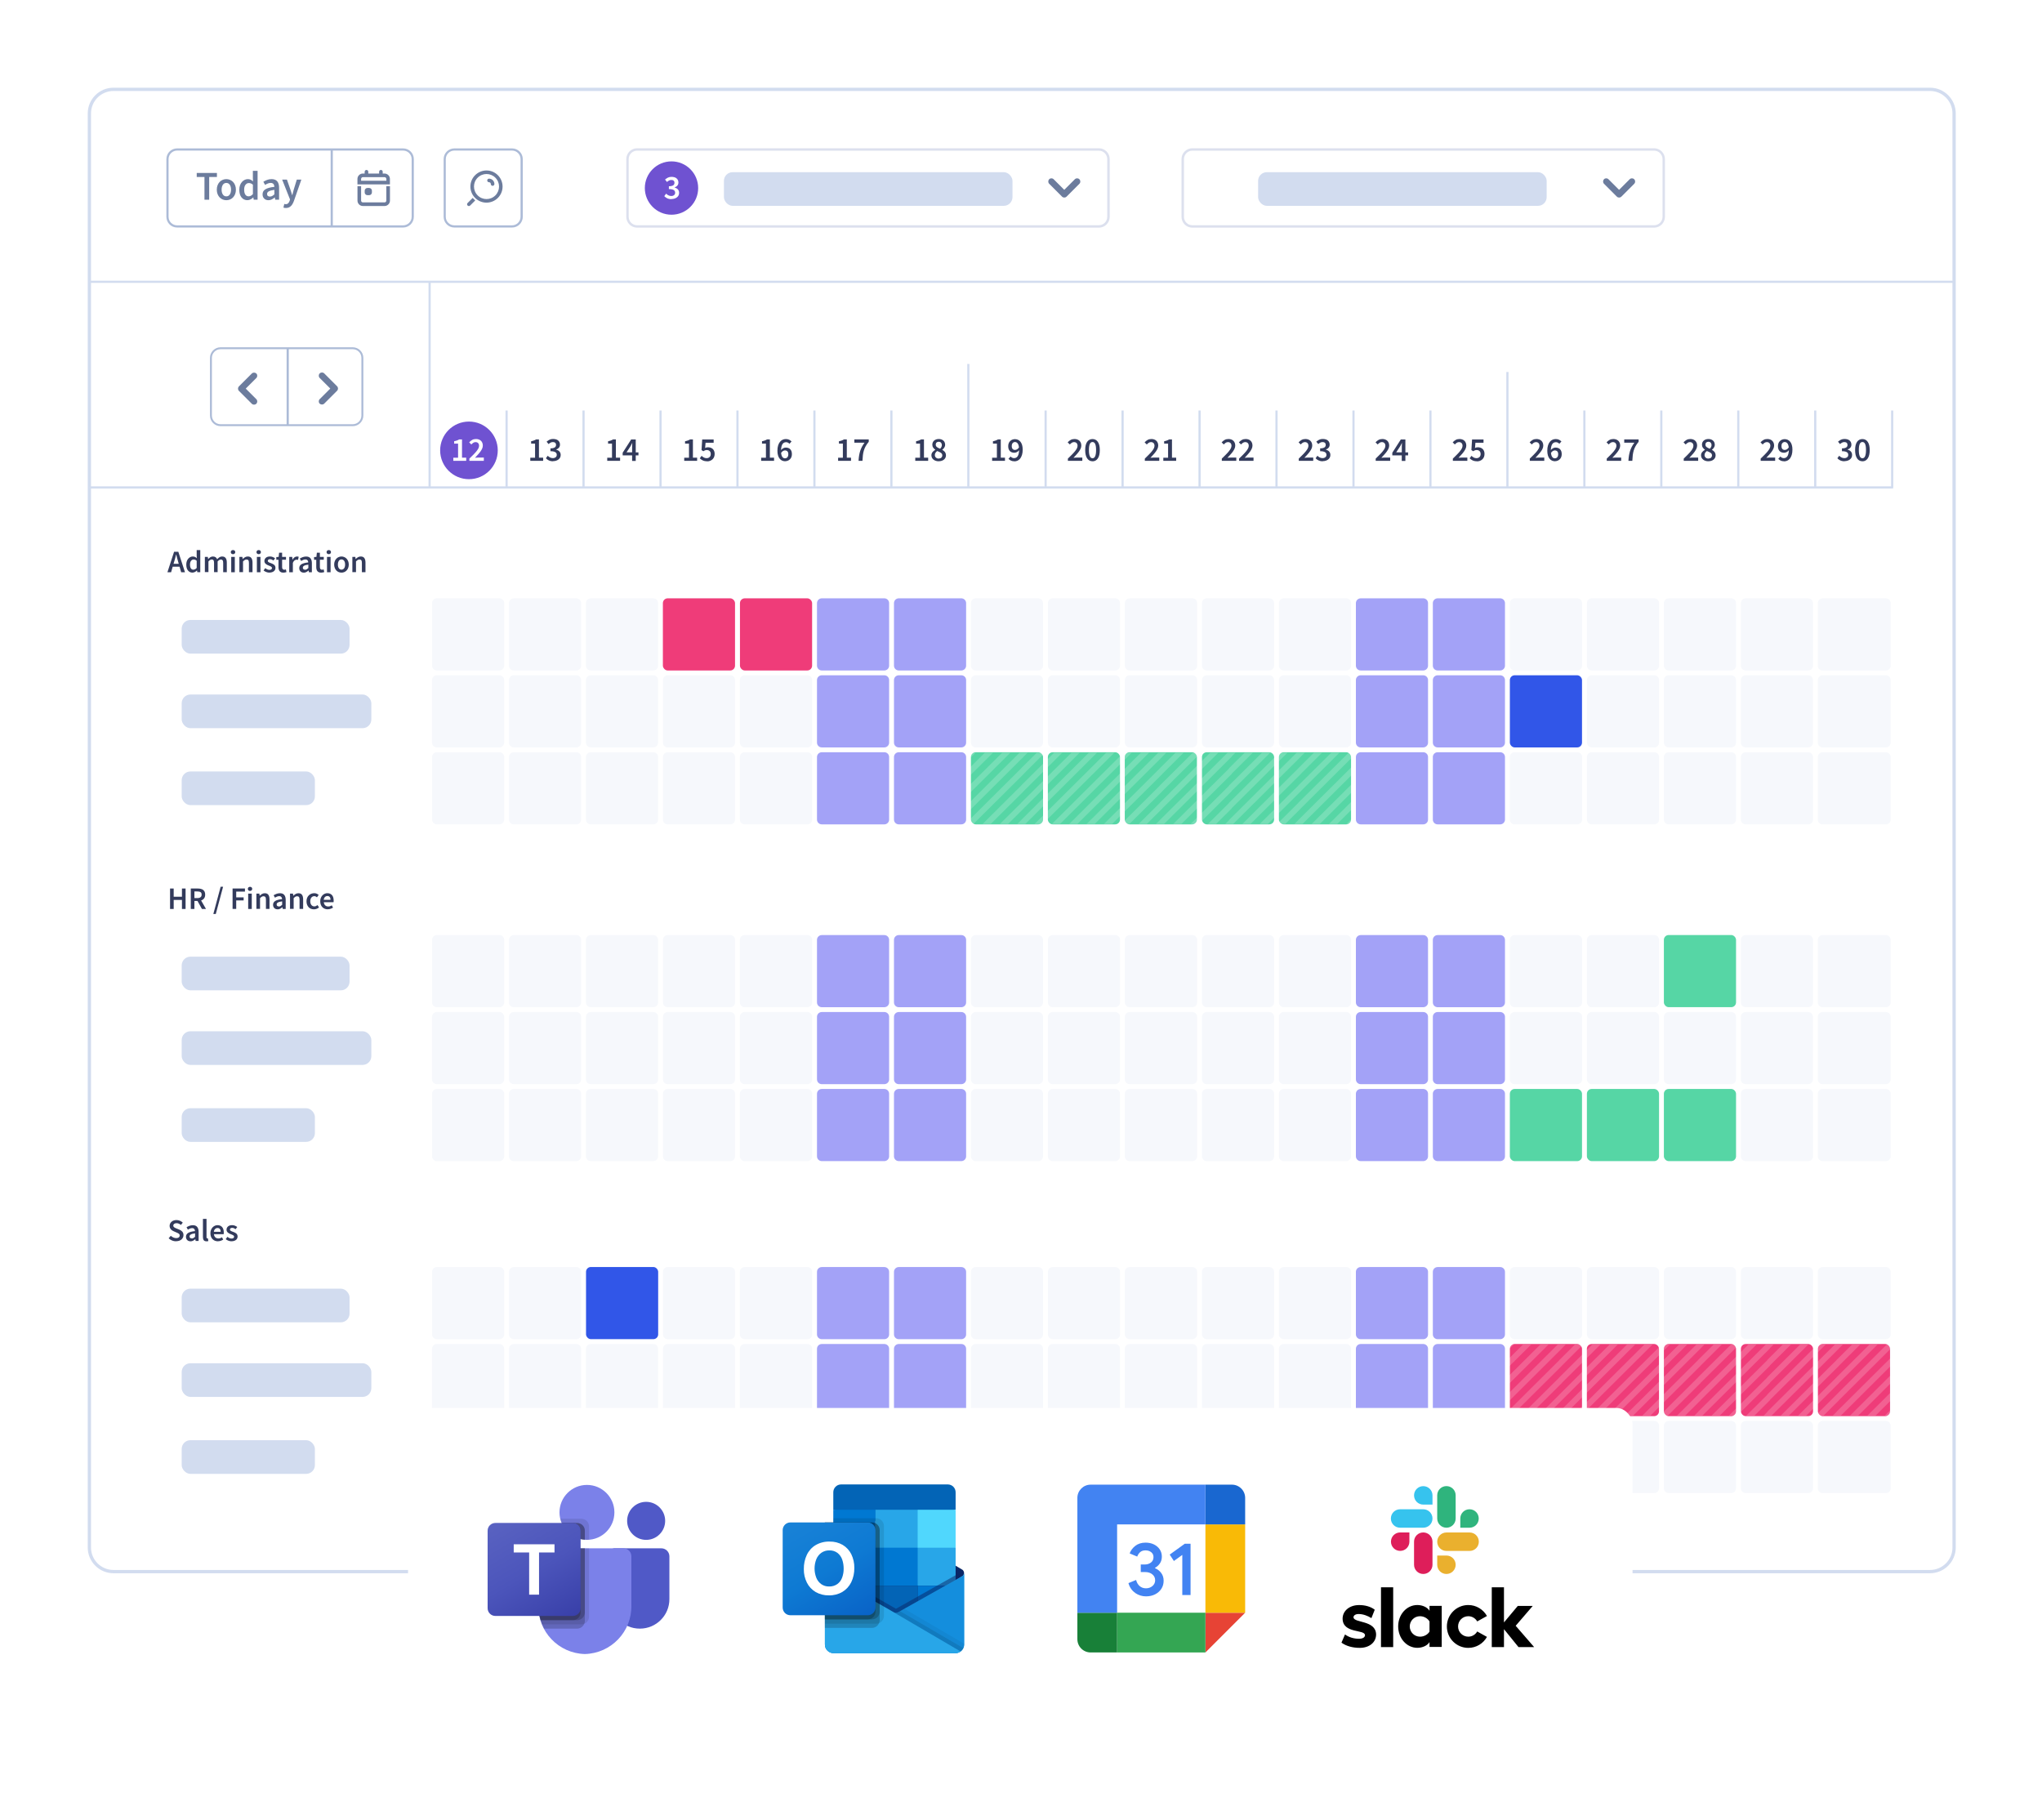 <?xml version="1.0" encoding="utf-8"?>
<svg xmlns="http://www.w3.org/2000/svg" xmlns:xlink="http://www.w3.org/1999/xlink" id="Calque_1" viewBox="0 0 467.09 416.24">
  <defs>
    <style>.cls-1{fill:none;}.cls-2{fill:#a3a2f7;}.cls-3{filter:url(#drop-shadow-2);}.cls-4{opacity:.1;}.cls-4,.cls-5,.cls-6,.cls-7{isolation:isolate;}.cls-5{opacity:.05;}.cls-6{opacity:.2;}.cls-8{fill:url(#Dégradé_sans_nom_4);}.cls-9{fill:url(#Dégradé_sans_nom_5);}.cls-10{fill:url(#Dégradé_sans_nom_3);}.cls-11{fill:#148edd;}.cls-12{fill:#4283f2;}.cls-13{fill:#eab02e;}.cls-14{fill:#f6f8fc;}.cls-15{fill:#e74335;}.cls-16,.cls-17{fill:#6c7c9d;}.cls-18{clip-path:url(#clippath-1);}.cls-19{fill:#6f52d1;}.cls-20{fill:#acbbd7;}.cls-21{fill:#333b5c;}.cls-22{fill:#0078d2;}.cls-17{fill-rule:evenodd;}.cls-23,.cls-24{fill:#fff;}.cls-25{fill:#5059c7;}.cls-26{fill:#1967d0;}.cls-27{fill:#0364b6;}.cls-28{fill:#f9ba06;}.cls-29{fill:#d2dcef;}.cls-7{opacity:.5;}.cls-7,.cls-30{fill:#0a2767;}.cls-24{filter:url(#drop-shadow-1);}.cls-31{fill:#28a6e8;}.cls-32{fill:#34a653;}.cls-33{opacity:.19;}.cls-34{fill:#ef3c79;}.cls-35{fill:#dce0ee;}.cls-36{fill:#56d6a5;}.cls-37{fill:#50d7fd;}.cls-38{fill:#7b81e9;}.cls-39{fill:#14447d;}.cls-40{fill:#188038;}.cls-41{fill:#36c3ee;}.cls-42{fill:#2fb47d;}.cls-43{fill:#3156e8;}.cls-44{fill:#de1e5a;}.cls-45{clip-path:url(#clippath);}</style>
    <filter id="drop-shadow-1" x="-4" y="-4" width="475" height="388" filterUnits="userSpaceOnUse">
      <feOffset dx="0" dy="0"/>
      <feGaussianBlur result="blur" stdDeviation="8"/>
      <feFlood flood-color="#131d35" flood-opacity=".1"/>
      <feComposite in2="blur" operator="in"/>
      <feComposite in="SourceGraphic"/>
    </filter>
    <clipPath id="clippath">
      <rect class="cls-1" x="221.54" y="172.13" width="88.28" height="16.36"/>
    </clipPath>
    <clipPath id="clippath-1">
      <rect class="cls-1" x="344.66" y="307.47" width="88.28" height="16.36"/>
    </clipPath>
    <filter id="drop-shadow-2" x="69" y="298" width="329" height="122" filterUnits="userSpaceOnUse">
      <feOffset dx="0" dy="0"/>
      <feGaussianBlur result="blur-2" stdDeviation="8"/>
      <feFlood flood-color="#131d35" flood-opacity=".1"/>
      <feComposite in2="blur-2" operator="in"/>
      <feComposite in="SourceGraphic"/>
    </filter>
    <linearGradient id="Dégradé_sans_nom_3" x1="115.23" y1="-886.5" x2="129.11" y2="-862.46" gradientTransform="translate(0 1233.44)" gradientUnits="userSpaceOnUse">
      <stop offset="0" stop-color="#5962c1"/>
      <stop offset=".5" stop-color="#4c55bb"/>
      <stop offset="1" stop-color="#3940a9"/>
    </linearGradient>
    <linearGradient id="Dégradé_sans_nom_5" x1="204.6" y1="-503.66" x2="204.6" y2="-485.33" gradientTransform="translate(0 863.44)" gradientUnits="userSpaceOnUse">
      <stop offset="0" stop-color="#36b6ef"/>
      <stop offset="1" stop-color="#28a6e8"/>
    </linearGradient>
    <linearGradient id="Dégradé_sans_nom_4" x1="182.72" y1="-516.62" x2="196.57" y2="-492.63" gradientTransform="translate(0 863.44)" gradientUnits="userSpaceOnUse">
      <stop offset="0" stop-color="#1982d7"/>
      <stop offset=".5" stop-color="#0e7ad3"/>
      <stop offset="1" stop-color="#0963c7"/>
    </linearGradient>
  </defs>
  <rect class="cls-24" x="20.45" y="20.44" width="426.53" height="339.02" rx="5.5" ry="5.5"/>
  <path class="cls-29" d="M441.48,359.83H25.95c-3.24,0-5.88-2.64-5.88-5.88V25.94c0-3.24,2.64-5.88,5.88-5.88h415.53c3.24,0,5.88,2.64,5.88,5.88v328.01c0,3.24-2.64,5.88-5.88,5.88ZM25.95,20.81c-2.83,0-5.13,2.3-5.13,5.13v328.01c0,2.83,2.3,5.13,5.13,5.13h415.53c2.83,0,5.13-2.3,5.13-5.13V25.94c0-2.83-2.3-5.13-5.13-5.13H25.95Z"/>
  <rect class="cls-14" x="98.27" y="136.3" width="88.06" height="52.81"/>
  <rect class="cls-14" x="221.5" y="136.3" width="88.06" height="52.81"/>
  <rect class="cls-14" x="344.77" y="136.3" width="88.06" height="52.81"/>
  <rect class="cls-2" x="186.33" y="136.3" width="35.21" height="52.81"/>
  <rect class="cls-2" x="309.54" y="136.3" width="35.21" height="52.81"/>
  <rect class="cls-29" x="20.45" y="64.2" width="426.53" height=".5"/>
  <path class="cls-20" d="M92.21,52.04h-51.7c-1.35,0-2.45-1.1-2.45-2.45v-13.2c0-1.35,1.1-2.45,2.45-2.45h51.7c1.35,0,2.45,1.1,2.45,2.45v13.2c0,1.35-1.1,2.45-2.45,2.45ZM40.51,34.44c-1.08,0-1.95.88-1.95,1.95v13.2c0,1.08.88,1.95,1.95,1.95h51.7c1.08,0,1.95-.88,1.95-1.95v-13.2c0-1.08-.88-1.95-1.95-1.95h-51.7Z"/>
  <path class="cls-20" d="M80.69,97.47h-30.24c-1.33,0-2.42-1.09-2.42-2.42v-13.2c0-1.33,1.09-2.42,2.42-2.42h30.24c1.33,0,2.42,1.09,2.42,2.42v13.2c0,1.33-1.09,2.42-2.42,2.42ZM50.45,79.87c-1.09,0-1.98.89-1.98,1.98v13.2c0,1.09.89,1.98,1.98,1.98h30.24c1.09,0,1.98-.89,1.98-1.98v-13.2c0-1.09-.89-1.98-1.98-1.98h-30.24Z"/>
  <rect class="cls-23" x="143.53" y="34.19" width="110.02" height="17.6" rx="2.2" ry="2.2"/>
  <path class="cls-35" d="M251.36,52.07h-105.62c-1.37,0-2.48-1.11-2.48-2.48v-13.2c0-1.37,1.11-2.48,2.48-2.48h105.62c1.37,0,2.48,1.11,2.48,2.48v13.2c0,1.37-1.11,2.48-2.48,2.48ZM145.73,34.46c-1.06,0-1.92.86-1.92,1.93v13.2c0,1.06.86,1.93,1.92,1.93h105.62c1.06,0,1.92-.86,1.92-1.93v-13.2c0-1.06-.86-1.93-1.92-1.93h-105.62Z"/>
  <rect class="cls-23" x="270.54" y="34.19" width="110.02" height="17.6" rx="2.2" ry="2.2"/>
  <path class="cls-35" d="M378.36,52.07h-105.62c-1.37,0-2.48-1.11-2.48-2.48v-13.2c0-1.37,1.11-2.48,2.48-2.48h105.62c1.37,0,2.48,1.11,2.48,2.48v13.2c0,1.37-1.11,2.48-2.48,2.48ZM272.74,34.46c-1.06,0-1.92.86-1.92,1.93v13.2c0,1.06.86,1.93,1.92,1.93h105.62c1.06,0,1.93-.86,1.93-1.93v-13.2c0-1.06-.86-1.93-1.93-1.93h-105.62Z"/>
  <path class="cls-16" d="M46.77,45.68v-5.2h-1.77v-.92h4.62v.92h-1.77v5.2h-1.08Z"/>
  <path class="cls-16" d="M51.77,45.79c-.29,0-.56-.05-.82-.16-.26-.11-.49-.26-.7-.47-.2-.21-.36-.46-.48-.76-.12-.3-.18-.64-.18-1.02s.06-.72.18-1.02c.12-.3.28-.55.48-.76.2-.21.43-.36.7-.47.26-.11.54-.16.82-.16s.56.05.83.16c.26.11.5.27.7.47.2.21.36.46.48.76.12.3.18.64.18,1.02s-.06.72-.18,1.02c-.12.3-.28.55-.48.76-.2.21-.43.36-.7.47-.26.11-.54.16-.83.16ZM51.77,44.91c.34,0,.6-.14.79-.42s.29-.65.29-1.11-.1-.84-.29-1.12c-.19-.28-.46-.42-.79-.42s-.6.14-.79.42c-.19.28-.29.65-.29,1.12s.1.83.29,1.11c.19.28.45.42.79.42Z"/>
  <path class="cls-16" d="M56.63,45.79c-.58,0-1.04-.21-1.38-.63-.34-.42-.51-1.01-.51-1.77,0-.37.05-.71.16-1.01.11-.3.25-.55.44-.76.18-.21.39-.37.62-.48.23-.11.48-.17.72-.17.26,0,.48.04.66.14.18.09.36.21.54.37l-.04-.74v-1.67h1.08v6.6h-.89l-.08-.5h-.04c-.17.17-.36.31-.59.43s-.46.18-.71.18ZM56.89,44.9c.34,0,.66-.17.96-.51v-2.14c-.16-.14-.32-.24-.47-.3s-.31-.08-.46-.08c-.3,0-.55.13-.76.39-.21.26-.31.64-.31,1.12s.09.88.27,1.14.43.39.77.39Z"/>
  <path class="cls-16" d="M61.41,45.79c-.4,0-.73-.12-.98-.37s-.37-.57-.37-.98c0-.24.05-.46.15-.65.1-.19.27-.35.49-.49.22-.14.5-.25.84-.35s.75-.17,1.22-.21c0-.12-.02-.23-.05-.34-.03-.11-.08-.21-.14-.29-.07-.08-.15-.15-.26-.2-.11-.05-.24-.07-.39-.07-.22,0-.44.04-.66.13-.21.09-.42.19-.63.32l-.39-.72c.26-.16.54-.3.86-.42s.66-.18,1.03-.18c.57,0,1,.17,1.29.51.28.34.42.83.42,1.47v2.72h-.89l-.08-.5h-.04c-.21.17-.43.32-.66.44s-.49.18-.76.18ZM61.76,44.95c.19,0,.36-.04.51-.13s.32-.21.49-.37v-1.03c-.31.04-.57.09-.79.15-.21.06-.38.13-.52.21s-.22.17-.28.27c-.06.1-.08.21-.08.32,0,.21.06.36.19.45.12.09.28.14.48.14Z"/>
  <path class="cls-16" d="M65.43,47.57c-.12,0-.23,0-.33-.02-.09-.02-.18-.04-.27-.07l.2-.84s.09.03.15.04.12.02.17.02c.24,0,.44-.07.58-.22s.26-.33.33-.57l.08-.29-1.8-4.54h1.09l.79,2.25c.07.2.14.41.2.63.07.22.13.44.2.66h.04c.06-.21.11-.43.17-.65s.12-.43.17-.64l.69-2.25h1.04l-1.67,4.8c-.09.26-.2.5-.31.7-.11.21-.24.38-.39.53s-.32.26-.5.34c-.19.08-.41.12-.66.12Z"/>
  <path class="cls-20" d="M117.13,52.04h-13.2c-1.35,0-2.45-1.1-2.45-2.45v-13.2c0-1.35,1.1-2.45,2.45-2.45h13.2c1.35,0,2.45,1.1,2.45,2.45v13.2c0,1.35-1.1,2.45-2.45,2.45ZM103.92,34.44c-1.08,0-1.95.88-1.95,1.95v13.2c0,1.08.88,1.95,1.95,1.95h13.2c1.08,0,1.95-.88,1.95-1.95v-13.2c0-1.08-.88-1.95-1.95-1.95h-13.2Z"/>
  <path class="cls-16" d="M83.42,39.28c0-.23.18-.41.41-.41s.41.18.41.41v.41h2.48v-.41c0-.23.18-.41.41-.41s.41.18.41.41v.41h.41c.68,0,1.24.55,1.24,1.24v1.24h-7.43v-1.24c0-.68.55-1.24,1.24-1.24h.41v-.41h0ZM88.37,40.93c0-.23-.18-.41-.41-.41h-4.95c-.23,0-.41.18-.41.41v.41h5.78v-.41h0Z"/>
  <path class="cls-16" d="M81.77,42.58v3.3c0,.68.55,1.24,1.24,1.24h4.95c.68,0,1.24-.55,1.24-1.24v-3.3h-.83v3.3c0,.23-.18.41-.41.41h-4.95c-.23,0-.41-.18-.41-.41v-3.3h-.83Z"/>
  <path class="cls-16" d="M83.42,43.61c0-.34.28-.62.62-.62h.41c.34,0,.62.28.62.62v.41c0,.34-.28.62-.62.62h-.41c-.34,0-.62-.28-.62-.62v-.41Z"/>
  <rect class="cls-29" x="165.59" y="39.38" width="66.01" height="7.7" rx="2" ry="2"/>
  <rect class="cls-29" x="41.56" y="141.8" width="38.4" height="7.7" rx="2" ry="2"/>
  <rect class="cls-29" x="41.56" y="158.85" width="43.38" height="7.7" rx="2" ry="2"/>
  <rect class="cls-29" x="41.56" y="176.45" width="30.47" height="7.7" rx="2" ry="2"/>
  <rect class="cls-29" x="287.78" y="39.38" width="66.01" height="7.7" rx="2" ry="2"/>
  <path class="cls-16" d="M366.89,41c.29-.29.75-.29,1.04,0l2.42,2.42,2.42-2.42c.29-.29.75-.29,1.04,0s.29.75,0,1.04l-2.93,2.93c-.29.29-.75.29-1.04,0l-2.93-2.93c-.29-.29-.29-.75,0-1.04h0Z"/>
  <path class="cls-16" d="M239.98,41c.29-.29.75-.29,1.04,0l2.42,2.42,2.42-2.42c.29-.29.75-.29,1.04,0s.29.75,0,1.04l-2.93,2.93c-.29.29-.75.29-1.04,0l-2.93-2.93c-.29-.29-.29-.75,0-1.04h0Z"/>
  <path class="cls-16" d="M58.63,85.42c.29.29.29.75,0,1.04l-2.42,2.42,2.42,2.42c.29.29.29.75,0,1.04s-.75.29-1.04,0l-2.93-2.93c-.29-.29-.29-.75,0-1.04l2.93-2.93c.29-.29.75-.29,1.04,0h0Z"/>
  <path class="cls-16" d="M73.13,92.33c-.29-.29-.29-.75,0-1.04l2.42-2.42-2.42-2.42c-.29-.29-.29-.75,0-1.04s.75-.29,1.04,0l2.93,2.93c.29.29.29.75,0,1.04l-2.93,2.93c-.29.29-.75.29-1.04,0h0Z"/>
  <path class="cls-21" d="M121.3,105.41v-.72h1.09v-3.22h-.9v-.55c.25-.05.46-.1.63-.17.18-.06.34-.14.5-.24h.66v4.17h.96v.72h-2.95Z"/>
  <path class="cls-21" d="M126.53,105.5c-.4,0-.73-.07-1-.2-.27-.13-.49-.3-.66-.49l.42-.57c.15.15.32.28.51.38.19.1.41.16.65.16.27,0,.48-.07.65-.2.17-.13.25-.31.25-.54,0-.13-.02-.24-.07-.35-.05-.1-.12-.19-.24-.26-.11-.07-.26-.13-.44-.17-.19-.04-.42-.06-.69-.06v-.65c.24,0,.44-.02.6-.06.16-.04.29-.09.39-.16s.17-.15.22-.25c.04-.1.07-.2.07-.32,0-.21-.06-.37-.19-.48-.13-.12-.31-.17-.53-.17-.2,0-.37.04-.53.13-.16.08-.31.2-.46.33l-.45-.55c.21-.18.43-.33.67-.45s.5-.17.8-.17c.24,0,.45.03.65.08s.36.14.5.25.25.25.32.41c.08.16.12.34.12.55,0,.28-.08.51-.23.69-.15.19-.36.33-.63.43v.03c.29.08.54.22.73.42.19.21.29.47.29.79,0,.23-.04.43-.13.6-.09.17-.21.32-.37.44-.16.12-.34.21-.55.28s-.43.1-.67.1Z"/>
  <path class="cls-21" d="M138.9,105.41v-.72h1.09v-3.22h-.9v-.55c.25-.05.46-.1.63-.17.18-.06.34-.14.5-.24h.66v4.17h.96v.72h-2.95Z"/>
  <path class="cls-21" d="M144.59,105.41v-1.26h-2.16v-.6l1.94-3.03h1.05v2.95h.62v.69h-.62v1.26h-.83ZM143.3,103.46h1.29v-1.11c0-.14,0-.31.01-.51,0-.2.02-.37.03-.51h-.03c-.06.13-.12.25-.19.38-.07.12-.14.25-.21.39l-.89,1.36Z"/>
  <path class="cls-21" d="M156.51,105.41v-.72h1.09v-3.22h-.9v-.55c.25-.05.46-.1.64-.17.18-.06.34-.14.5-.24h.66v4.17h.96v.72h-2.95Z"/>
  <path class="cls-21" d="M161.74,105.5c-.4,0-.73-.07-1-.2-.27-.14-.49-.29-.67-.47l.41-.57c.15.14.32.26.5.37.18.1.4.16.65.16.28,0,.5-.08.68-.25.18-.16.27-.4.27-.69s-.08-.52-.25-.68c-.17-.16-.38-.24-.66-.24-.16,0-.29.02-.4.07-.11.04-.24.11-.38.21l-.42-.27.15-2.42h2.62v.75h-1.85l-.1,1.19c.1-.05.21-.09.3-.12.1-.03.21-.04.34-.04.21,0,.41.03.6.09s.35.16.49.28c.14.12.25.28.33.48.08.19.12.42.12.68s-.05.51-.14.72c-.09.21-.22.39-.38.53s-.34.25-.55.33-.42.11-.65.11Z"/>
  <path class="cls-21" d="M174.11,105.41v-.72h1.09v-3.22h-.9v-.55c.25-.05.46-.1.64-.17.18-.06.34-.14.5-.24h.66v4.17h.96v.72h-2.95Z"/>
  <path class="cls-21" d="M179.61,105.5c-.24,0-.47-.05-.69-.14-.22-.09-.4-.24-.57-.44s-.29-.44-.38-.75c-.1-.3-.14-.66-.14-1.07,0-.48.05-.89.16-1.22.11-.34.25-.62.43-.83.18-.22.38-.38.61-.48.23-.1.47-.15.72-.15.3,0,.55.05.77.16.21.11.39.24.54.39l-.48.54c-.09-.11-.2-.2-.34-.27-.14-.07-.29-.1-.43-.1s-.3.03-.43.09c-.14.06-.26.16-.36.3-.1.14-.19.33-.25.56-.06.23-.1.52-.11.85.14-.18.31-.32.5-.42.19-.1.38-.15.56-.15.21,0,.4.03.58.09.18.06.33.16.45.28s.22.28.29.47c.07.19.1.41.1.67s-.04.47-.12.67c-.08.2-.19.37-.33.5s-.3.25-.49.32-.39.12-.6.12ZM179.59,104.82c.21,0,.38-.08.52-.24.14-.16.21-.39.21-.69s-.07-.51-.2-.65c-.13-.14-.32-.22-.57-.22-.14,0-.28.04-.44.13-.15.08-.3.23-.44.44.05.44.15.75.31.95s.36.29.6.29Z"/>
  <path class="cls-21" d="M191.71,105.41v-.72h1.09v-3.22h-.9v-.55c.25-.05.46-.1.64-.17.18-.06.34-.14.5-.24h.66v4.17h.96v.72h-2.95Z"/>
  <path class="cls-21" d="M196.39,105.41c.02-.44.06-.84.12-1.2.06-.36.14-.71.24-1.04.11-.33.24-.65.4-.96.17-.31.36-.63.6-.96h-2.32v-.75h3.29v.54c-.29.35-.52.69-.7,1.01-.18.32-.32.65-.42.99-.1.34-.18.69-.22,1.07-.04.38-.08.81-.1,1.29h-.9Z"/>
  <path class="cls-21" d="M209.36,105.41v-.72h1.09v-3.22h-.9v-.55c.25-.05.46-.1.64-.17.18-.06.34-.14.5-.24h.66v4.17h.96v.72h-2.95Z"/>
  <path class="cls-21" d="M214.72,105.5c-.24,0-.46-.03-.67-.1s-.38-.16-.52-.28c-.15-.12-.26-.26-.35-.42-.08-.16-.13-.35-.13-.55,0-.15.02-.29.07-.42.05-.13.11-.24.2-.34s.18-.2.28-.28.22-.15.34-.22v-.03c-.19-.13-.35-.29-.48-.48-.13-.18-.2-.41-.2-.67,0-.2.04-.38.11-.54s.18-.29.31-.41c.13-.11.29-.2.47-.26s.38-.09.59-.09.42.03.6.1c.18.06.33.15.46.27s.22.25.29.42.1.34.1.54c0,.12-.02.24-.06.35s-.09.21-.15.31c-.06.1-.13.18-.21.26-.08.08-.16.15-.23.2v.03c.11.06.22.13.32.21.1.08.19.17.27.27s.14.22.18.35c.05.13.07.27.07.44,0,.19-.04.37-.12.53-.08.16-.19.3-.33.42-.14.12-.32.21-.52.28s-.43.1-.68.1ZM214.73,104.87c.24,0,.43-.06.58-.19.15-.13.23-.31.23-.54,0-.13-.03-.25-.09-.34s-.15-.18-.25-.25c-.11-.08-.23-.14-.37-.2-.14-.06-.3-.13-.46-.19-.15.11-.28.25-.38.4-.1.15-.15.33-.15.52,0,.25.09.44.26.59s.39.22.64.22ZM215.04,102.64c.13-.13.24-.27.3-.41.07-.14.1-.29.1-.44,0-.22-.06-.39-.19-.54-.13-.14-.3-.21-.54-.21-.19,0-.35.06-.48.17-.13.12-.19.28-.19.5,0,.12.03.23.08.32.05.09.12.17.21.24s.19.13.31.19c.12.06.25.11.38.17Z"/>
  <path class="cls-21" d="M226.94,105.41v-.72h1.09v-3.22h-.9v-.55c.25-.05.46-.1.63-.17.18-.06.34-.14.5-.24h.66v4.17h.96v.72h-2.95Z"/>
  <path class="cls-21" d="M231.99,105.5c-.29,0-.55-.05-.76-.16-.21-.11-.4-.24-.55-.39l.48-.54c.09.11.21.2.35.27.14.07.29.1.44.1s.3-.03.44-.09c.14-.06.25-.16.36-.3.1-.14.19-.33.25-.56.06-.23.1-.52.11-.85-.14.18-.31.32-.51.42-.2.1-.38.15-.56.15-.21,0-.4-.03-.58-.09-.18-.06-.33-.16-.45-.28-.13-.13-.22-.28-.29-.47-.07-.19-.1-.41-.1-.67s.04-.47.12-.67c.08-.2.19-.37.33-.5s.3-.25.49-.32.39-.11.6-.11c.24,0,.46.05.68.14.22.1.4.24.57.44.16.2.29.44.38.74s.14.66.14,1.07c0,.48-.05.89-.16,1.22-.11.34-.25.62-.42.84-.18.22-.38.38-.62.48-.23.1-.48.15-.73.15ZM232.2,102.9c.14,0,.29-.04.45-.13.16-.09.3-.24.43-.44-.05-.43-.15-.74-.32-.94s-.37-.29-.6-.29c-.2,0-.37.08-.52.24-.14.16-.21.39-.21.69s.07.51.2.66.33.22.57.22Z"/>
  <path class="cls-21" d="M244.27,105.41v-.52c.34-.33.65-.63.92-.91s.51-.53.7-.77c.19-.24.34-.46.44-.66.1-.21.15-.4.15-.58,0-.26-.07-.47-.21-.62s-.34-.23-.6-.23c-.19,0-.36.05-.52.16-.16.11-.3.24-.44.38l-.49-.49c.22-.24.46-.43.7-.56s.53-.2.87-.2c.24,0,.45.04.64.11s.35.17.49.3c.13.13.24.29.31.47.07.19.11.39.11.62s-.05.44-.14.66c-.1.22-.22.45-.39.68-.16.23-.35.46-.57.7-.22.24-.45.49-.69.75.13,0,.27-.02.42-.03.15-.01.28-.02.4-.02h1.2v.75h-3.31Z"/>
  <path class="cls-21" d="M249.9,105.5c-.51,0-.92-.22-1.22-.66-.3-.44-.45-1.07-.45-1.91s.15-1.46.45-1.88c.3-.42.7-.63,1.22-.63s.92.21,1.22.64c.3.43.45,1.05.45,1.88s-.15,1.47-.45,1.91c-.3.44-.7.66-1.22.66ZM249.9,104.81c.12,0,.23-.03.33-.1.1-.06.19-.17.26-.32.07-.15.13-.34.17-.58.04-.24.06-.53.06-.88s-.02-.63-.06-.87-.1-.42-.17-.57c-.07-.14-.16-.25-.26-.3-.1-.06-.21-.09-.33-.09s-.23.03-.33.09c-.1.06-.19.16-.26.3-.07.14-.13.33-.17.57s-.06.52-.06.87.02.64.06.88c.04.24.1.43.17.58.07.15.16.26.26.32.1.06.21.1.33.1Z"/>
  <path class="cls-21" d="M261.87,105.41v-.52c.34-.33.65-.63.92-.91.27-.28.51-.53.7-.77.19-.24.34-.46.44-.66s.15-.4.15-.58c0-.26-.07-.47-.21-.62s-.34-.23-.6-.23c-.19,0-.36.05-.52.16-.16.11-.3.24-.44.38l-.49-.49c.23-.24.46-.43.7-.56.24-.13.53-.2.87-.2.24,0,.45.04.64.11.19.07.35.17.48.3.13.13.24.29.31.47.07.19.11.39.11.62s-.05.44-.14.66c-.1.22-.22.45-.38.68s-.35.46-.57.7c-.22.24-.44.49-.69.75.13,0,.27-.02.42-.03s.28-.02.4-.02h1.2v.75h-3.31Z"/>
  <path class="cls-21" d="M266.1,105.41v-.72h1.09v-3.22h-.9v-.55c.25-.05.46-.1.63-.17.18-.06.34-.14.5-.24h.66v4.17h.96v.72h-2.95Z"/>
  <path class="cls-21" d="M279.48,105.41v-.52c.34-.33.65-.63.92-.91.28-.28.51-.53.7-.77.19-.24.34-.46.44-.66.1-.21.15-.4.15-.58,0-.26-.07-.47-.21-.62s-.34-.23-.6-.23c-.19,0-.36.05-.52.16-.16.11-.3.24-.43.38l-.49-.49c.23-.24.46-.43.7-.56s.53-.2.87-.2c.24,0,.45.04.64.11.19.07.35.17.48.3.13.13.24.29.31.47.07.19.11.39.11.62s-.05.44-.14.66c-.09.22-.22.45-.38.68s-.35.46-.57.7c-.21.24-.44.49-.69.75.13,0,.27-.02.42-.03.15-.01.28-.02.4-.02h1.2v.75h-3.31Z"/>
  <path class="cls-21" d="M283.43,105.41v-.52c.34-.33.65-.63.92-.91.27-.28.51-.53.7-.77.19-.24.34-.46.44-.66s.15-.4.15-.58c0-.26-.07-.47-.21-.62s-.34-.23-.6-.23c-.19,0-.36.05-.52.16-.16.11-.3.24-.44.38l-.49-.49c.23-.24.46-.43.7-.56.24-.13.53-.2.87-.2.24,0,.45.04.64.11.19.07.35.17.48.3.13.13.24.29.31.47.07.19.11.39.11.62s-.05.44-.14.66c-.1.22-.22.45-.38.68s-.35.46-.57.7c-.22.24-.44.49-.69.75.13,0,.27-.02.42-.03s.28-.02.4-.02h1.2v.75h-3.31Z"/>
  <path class="cls-21" d="M297.08,105.41v-.52c.34-.33.65-.63.92-.91.28-.28.51-.53.7-.77.19-.24.34-.46.44-.66.1-.21.15-.4.15-.58,0-.26-.07-.47-.21-.62s-.34-.23-.6-.23c-.19,0-.36.05-.52.16-.16.11-.3.24-.43.38l-.49-.49c.23-.24.46-.43.7-.56.24-.13.53-.2.87-.2.24,0,.45.04.64.11.19.07.35.17.49.3.13.13.24.29.31.47.07.19.11.39.11.62s-.05.44-.14.66c-.09.22-.22.45-.39.68-.16.23-.35.46-.57.7-.22.24-.44.49-.69.75.13,0,.27-.02.42-.03s.28-.02.4-.02h1.2v.75h-3.31Z"/>
  <path class="cls-21" d="M302.59,105.5c-.4,0-.73-.07-1-.2-.27-.13-.49-.3-.66-.49l.42-.57c.15.15.32.28.51.38.19.1.41.16.65.16.27,0,.48-.07.65-.2.17-.13.25-.31.25-.54,0-.13-.02-.24-.07-.35-.05-.1-.12-.19-.24-.26-.11-.07-.26-.13-.44-.17-.19-.04-.42-.06-.69-.06v-.65c.24,0,.44-.02.6-.06.16-.04.29-.09.39-.16s.17-.15.22-.25c.04-.1.07-.2.07-.32,0-.21-.06-.37-.19-.48-.13-.12-.31-.17-.53-.17-.2,0-.37.04-.53.13-.16.08-.31.2-.46.33l-.45-.55c.21-.18.43-.33.67-.45s.5-.17.8-.17c.24,0,.45.03.65.08s.36.14.5.25.25.25.32.41c.08.16.12.34.12.55,0,.28-.08.51-.23.69-.15.19-.36.33-.63.43v.03c.29.08.54.22.73.42.19.21.29.47.29.79,0,.23-.04.43-.13.6-.09.17-.21.32-.37.44-.16.12-.34.21-.55.28s-.43.1-.67.1Z"/>
  <path class="cls-21" d="M314.68,105.41v-.52c.34-.33.65-.63.92-.91.28-.28.51-.53.7-.77.19-.24.34-.46.44-.66.1-.21.15-.4.15-.58,0-.26-.07-.47-.21-.62s-.34-.23-.6-.23c-.19,0-.36.05-.52.16-.16.11-.3.24-.43.38l-.49-.49c.23-.24.46-.43.7-.56.24-.13.53-.2.87-.2.24,0,.45.04.64.11.19.07.35.17.49.3.13.13.24.29.31.47.07.19.11.39.11.62s-.05.44-.14.66c-.09.22-.22.45-.39.68-.16.23-.35.46-.57.7-.22.24-.44.49-.69.75.13,0,.27-.02.42-.03s.28-.02.4-.02h1.2v.75h-3.31Z"/>
  <path class="cls-21" d="M320.64,105.41v-1.26h-2.16v-.6l1.94-3.03h1.05v2.95h.62v.69h-.62v1.26h-.83ZM319.36,103.46h1.29v-1.11c0-.14,0-.31.01-.51,0-.2.02-.37.03-.51h-.03c-.06.13-.13.25-.19.38-.07.12-.14.25-.21.39l-.89,1.36Z"/>
  <path class="cls-21" d="M332.33,105.41v-.52c.34-.33.65-.63.92-.91.28-.28.51-.53.7-.77.19-.24.34-.46.44-.66.1-.21.15-.4.15-.58,0-.26-.07-.47-.21-.62s-.34-.23-.6-.23c-.19,0-.36.05-.52.16-.16.11-.3.24-.43.38l-.49-.49c.23-.24.46-.43.7-.56s.53-.2.87-.2c.24,0,.45.04.64.11.19.07.35.17.48.3.13.13.24.29.31.47.07.19.11.39.11.62s-.05.44-.14.66c-.09.22-.22.45-.38.68s-.35.46-.57.7c-.21.24-.44.49-.69.75.13,0,.27-.02.42-.03.15-.01.28-.02.4-.02h1.2v.75h-3.31Z"/>
  <path class="cls-21" d="M337.84,105.5c-.4,0-.73-.07-1-.2-.27-.14-.49-.29-.67-.47l.41-.57c.15.14.32.26.5.37.18.1.4.16.65.16.28,0,.5-.08.68-.25.18-.16.27-.4.27-.69s-.08-.52-.25-.68c-.17-.16-.38-.24-.66-.24-.16,0-.29.02-.4.07-.11.04-.24.11-.38.21l-.42-.27.15-2.42h2.62v.75h-1.85l-.1,1.19c.1-.05.2-.09.3-.12.1-.03.21-.04.34-.04.21,0,.41.03.6.09s.35.16.49.28c.14.12.25.28.33.48.08.19.12.42.12.68s-.05.51-.14.72-.22.39-.38.53c-.16.14-.34.25-.55.33-.21.07-.42.11-.65.11Z"/>
  <path class="cls-21" d="M349.93,105.41v-.52c.34-.33.65-.63.92-.91.28-.28.51-.53.7-.77.19-.24.34-.46.44-.66.1-.21.15-.4.15-.58,0-.26-.07-.47-.21-.62s-.34-.23-.6-.23c-.19,0-.36.05-.52.16-.16.11-.3.24-.43.38l-.49-.49c.23-.24.46-.43.7-.56.24-.13.53-.2.87-.2.24,0,.45.04.64.11.19.07.35.17.49.3.13.13.24.29.31.47.07.19.11.39.11.62s-.05.44-.14.66c-.09.22-.22.45-.39.68-.16.23-.35.46-.57.7-.22.24-.44.49-.69.75.13,0,.27-.02.42-.03s.28-.02.4-.02h1.2v.75h-3.31Z"/>
  <path class="cls-21" d="M355.71,105.5c-.24,0-.47-.05-.69-.14s-.4-.24-.57-.44c-.16-.2-.29-.44-.38-.75s-.14-.66-.14-1.07c0-.48.05-.89.16-1.22.11-.34.25-.62.43-.83.18-.22.38-.38.61-.48.23-.1.47-.15.72-.15.3,0,.55.05.77.16.21.11.39.24.54.39l-.48.54c-.09-.11-.2-.2-.34-.27-.14-.07-.29-.1-.44-.1s-.3.03-.44.09c-.14.06-.26.16-.36.3-.1.14-.19.33-.25.56-.06.23-.1.52-.11.85.14-.18.31-.32.5-.42.19-.1.38-.15.56-.15.21,0,.41.03.58.09.18.06.33.16.46.28.12.13.22.28.29.47.07.19.1.41.1.67s-.04.47-.12.67c-.08.2-.19.37-.33.5s-.3.25-.49.32-.39.12-.6.12ZM355.69,104.82c.21,0,.38-.08.52-.24.14-.16.21-.39.21-.69s-.07-.51-.2-.65-.32-.22-.57-.22c-.14,0-.29.04-.44.13-.15.08-.3.23-.44.44.05.44.15.75.31.95s.36.29.6.29Z"/>
  <path class="cls-21" d="M367.53,105.41v-.52c.34-.33.65-.63.92-.91s.51-.53.7-.77c.19-.24.34-.46.44-.66.1-.21.15-.4.15-.58,0-.26-.07-.47-.21-.62s-.34-.23-.6-.23c-.19,0-.36.05-.52.16-.16.11-.3.24-.44.38l-.49-.49c.22-.24.46-.43.7-.56s.53-.2.87-.2c.24,0,.45.04.64.11s.35.17.49.3c.13.13.24.29.31.47.07.19.11.39.11.62s-.05.44-.14.66c-.1.22-.22.45-.39.68-.16.23-.35.46-.57.7-.22.24-.45.49-.69.75.13,0,.27-.02.42-.03.15-.01.28-.02.4-.02h1.2v.75h-3.31Z"/>
  <path class="cls-21" d="M372.49,105.41c.02-.44.06-.84.12-1.2.06-.36.14-.71.24-1.04.11-.33.24-.65.4-.96s.37-.63.6-.96h-2.32v-.75h3.29v.54c-.29.35-.52.69-.7,1.01-.18.32-.32.65-.42.99-.1.34-.18.69-.22,1.07-.04.38-.08.81-.1,1.29h-.9Z"/>
  <path class="cls-21" d="M385.14,105.41v-.52c.34-.33.65-.63.92-.91.27-.28.51-.53.7-.77.19-.24.34-.46.44-.66s.15-.4.15-.58c0-.26-.07-.47-.21-.62s-.34-.23-.6-.23c-.19,0-.36.05-.52.16-.16.11-.3.24-.44.38l-.49-.49c.23-.24.46-.43.7-.56.24-.13.53-.2.87-.2.24,0,.45.04.64.11.19.07.35.17.48.3.13.13.24.29.31.47.07.19.11.39.11.62s-.05.44-.14.66c-.1.22-.22.45-.38.68s-.35.46-.57.7c-.22.24-.44.49-.69.75.13,0,.27-.02.42-.03s.28-.02.4-.02h1.2v.75h-3.31Z"/>
  <path class="cls-21" d="M390.77,105.5c-.24,0-.46-.03-.67-.1s-.38-.16-.52-.28c-.15-.12-.26-.26-.35-.42-.08-.16-.13-.35-.13-.55,0-.15.02-.29.07-.42.05-.13.11-.24.2-.34s.18-.2.28-.28.22-.15.34-.22v-.03c-.19-.13-.35-.29-.48-.48-.13-.18-.2-.41-.2-.67,0-.2.04-.38.11-.54s.18-.29.31-.41c.13-.11.29-.2.47-.26s.38-.09.59-.09.42.03.6.1c.18.06.33.15.46.27s.22.25.29.42.1.34.1.54c0,.12-.02.24-.06.35s-.09.21-.15.31c-.06.1-.13.18-.21.26-.08.08-.16.15-.23.2v.03c.11.06.22.13.32.21.1.08.19.17.27.27s.14.22.18.35c.05.13.07.27.07.44,0,.19-.04.37-.12.53-.08.16-.19.3-.33.42-.14.12-.32.21-.52.28s-.43.1-.68.1ZM390.79,104.87c.24,0,.43-.06.58-.19.15-.13.23-.31.23-.54,0-.13-.03-.25-.09-.34s-.15-.18-.25-.25c-.11-.08-.23-.14-.37-.2-.14-.06-.3-.13-.46-.19-.15.11-.28.25-.38.4-.1.15-.15.33-.15.52,0,.25.09.44.26.59s.39.22.64.22ZM391.1,102.64c.13-.13.24-.27.3-.41.07-.14.1-.29.1-.44,0-.22-.06-.39-.19-.54-.13-.14-.3-.21-.54-.21-.19,0-.35.06-.48.17-.13.12-.19.28-.19.5,0,.12.03.23.08.32.05.09.12.17.21.24s.19.13.31.19c.12.06.25.11.38.17Z"/>
  <path class="cls-21" d="M402.74,105.41v-.52c.34-.33.65-.63.92-.91.28-.28.51-.53.7-.77.19-.24.34-.46.44-.66.1-.21.15-.4.15-.58,0-.26-.07-.47-.21-.62s-.34-.23-.6-.23c-.19,0-.36.05-.52.16-.16.11-.3.24-.43.38l-.49-.49c.23-.24.46-.43.7-.56s.53-.2.87-.2c.24,0,.45.04.64.11.19.07.35.17.48.3.13.13.24.29.31.47.07.19.11.39.11.62s-.05.44-.14.66c-.09.22-.22.45-.38.68s-.35.46-.57.7c-.21.24-.44.49-.69.75.13,0,.27-.02.42-.03.15-.01.28-.02.4-.02h1.2v.75h-3.31Z"/>
  <path class="cls-21" d="M408.07,105.5c-.29,0-.55-.05-.76-.16-.21-.11-.4-.24-.55-.39l.48-.54c.09.11.21.2.35.27s.29.1.44.1.3-.03.43-.09.25-.16.36-.3c.1-.14.19-.33.25-.56.06-.23.1-.52.11-.85-.14.18-.31.32-.51.42-.2.1-.38.15-.56.15-.21,0-.4-.03-.58-.09s-.33-.16-.45-.28c-.13-.13-.22-.28-.29-.47-.07-.19-.1-.41-.1-.67s.04-.47.12-.67c.08-.2.19-.37.33-.5s.3-.25.49-.32.39-.11.6-.11c.24,0,.46.05.68.14.22.1.4.24.57.44s.29.44.38.74c.1.3.14.66.14,1.07,0,.48-.05.89-.16,1.22-.11.34-.25.62-.42.84-.18.22-.38.38-.62.48-.23.1-.48.15-.73.15ZM408.28,102.9c.14,0,.29-.04.45-.13s.3-.24.43-.44c-.05-.43-.15-.74-.32-.94-.17-.2-.37-.29-.61-.29-.2,0-.37.08-.52.24s-.21.39-.21.69.07.51.2.66c.14.15.33.22.57.22Z"/>
  <path class="cls-21" d="M421.94,105.5c-.4,0-.73-.07-1-.2-.27-.13-.49-.3-.66-.49l.42-.57c.15.15.32.28.51.38.19.1.41.16.66.16.27,0,.48-.07.65-.2.17-.13.25-.31.25-.54,0-.13-.02-.24-.07-.35-.05-.1-.12-.19-.24-.26-.11-.07-.26-.13-.44-.17-.18-.04-.42-.06-.69-.06v-.65c.24,0,.44-.02.6-.06.16-.04.29-.09.39-.16.1-.07.17-.15.22-.25.04-.1.06-.2.06-.32,0-.21-.06-.37-.19-.48-.13-.12-.31-.17-.53-.17-.19,0-.37.04-.53.13-.16.08-.31.2-.46.33l-.46-.55c.21-.18.44-.33.67-.45.24-.11.5-.17.8-.17.24,0,.45.03.65.08.2.06.36.14.5.25s.25.25.32.41c.08.16.12.34.12.55,0,.28-.08.51-.23.69-.15.19-.36.33-.63.43v.03c.29.08.54.22.73.42.19.21.29.47.29.79,0,.23-.04.43-.13.6-.09.17-.21.32-.37.44-.16.12-.34.21-.55.28-.21.06-.43.1-.67.1Z"/>
  <path class="cls-21" d="M426.01,105.5c-.51,0-.92-.22-1.22-.66-.3-.44-.45-1.07-.45-1.91s.15-1.46.45-1.88c.3-.42.7-.63,1.22-.63s.92.21,1.22.64c.3.43.45,1.05.45,1.88s-.15,1.47-.45,1.91c-.3.44-.7.66-1.22.66ZM426.01,104.81c.12,0,.23-.03.33-.1.1-.06.19-.17.26-.32.07-.15.13-.34.17-.58.04-.24.06-.53.06-.88s-.02-.63-.06-.87c-.04-.23-.1-.42-.17-.57-.07-.14-.16-.25-.26-.3-.1-.06-.21-.09-.33-.09s-.23.03-.33.09c-.1.06-.19.16-.26.3-.07.14-.13.33-.17.57s-.06.52-.06.87.02.64.06.88c.04.24.1.43.17.58.07.15.16.26.26.32.1.06.21.1.33.1Z"/>
  <path class="cls-23" d="M37.76,136.85v51.71c0,.61.49,1.1,1.1,1.1h393.62c.61,0,1.1-.49,1.1-1.1v-51.71c0-.61-.49-1.1-1.1-1.1H38.86c-.61,0-1.1.49-1.1,1.1ZM431.38,153.35h-14.47c-.61,0-1.1-.49-1.1-1.1v-14.3c0-.61.49-1.1,1.1-1.1h14.47c.61,0,1.1.49,1.1,1.1v14.3c0,.61-.49,1.1-1.1,1.1ZM99.92,154.45h14.3c.61,0,1.1.49,1.1,1.1v14.3c0,.61-.49,1.1-1.1,1.1h-14.3c-.61,0-1.1-.49-1.1-1.1v-14.3c0-.61.49-1.1,1.1-1.1ZM96.62,170.95h-56.66c-.61,0-1.1-.49-1.1-1.1v-14.3c0-.61.49-1.1,1.1-1.1h56.66c.61,0,1.1.49,1.1,1.1v14.3c0,.61-.49,1.1-1.1,1.1ZM396,153.35h-14.3c-.61,0-1.1-.49-1.1-1.1v-14.3c0-.61.49-1.1,1.1-1.1h14.3c.61,0,1.1.49,1.1,1.1v14.3c0,.61-.49,1.1-1.1,1.1ZM399.31,136.85h14.3c.61,0,1.1.49,1.1,1.1v14.3c0,.61-.49,1.1-1.1,1.1h-14.3c-.61,0-1.1-.49-1.1-1.1v-14.3c0-.61.49-1.1,1.1-1.1ZM135.13,154.45h14.3c.61,0,1.1.49,1.1,1.1v14.3c0,.61-.49,1.1-1.1,1.1h-14.3c-.61,0-1.1-.49-1.1-1.1v-14.3c0-.61.49-1.1,1.1-1.1ZM131.83,170.95h-14.3c-.61,0-1.1-.49-1.1-1.1v-14.3c0-.61.49-1.1,1.1-1.1h14.3c.61,0,1.1.49,1.1,1.1v14.3c0,.61-.49,1.1-1.1,1.1ZM152.74,154.45h14.3c.61,0,1.1.49,1.1,1.1v14.3c0,.61-.49,1.1-1.1,1.1h-14.3c-.61,0-1.1-.49-1.1-1.1v-14.3c0-.61.49-1.1,1.1-1.1ZM170.34,154.45h14.34c.61,0,1.1.49,1.1,1.1v14.3c0,.61-.49,1.1-1.1,1.1h-14.34c-.61,0-1.1-.49-1.1-1.1v-14.3c0-.61.49-1.1,1.1-1.1ZM187.98,154.45h14.3c.61,0,1.1.49,1.1,1.1v14.3c0,.61-.49,1.1-1.1,1.1h-14.3c-.61,0-1.1-.49-1.1-1.1v-14.3c0-.61.49-1.1,1.1-1.1ZM205.59,154.45h14.3c.61,0,1.1.49,1.1,1.1v14.3c0,.61-.49,1.1-1.1,1.1h-14.3c-.61,0-1.1-.49-1.1-1.1v-14.3c0-.61.49-1.1,1.1-1.1ZM223.19,154.45h14.3c.61,0,1.1.49,1.1,1.1v14.3c0,.61-.49,1.1-1.1,1.1h-14.3c-.61,0-1.1-.49-1.1-1.1v-14.3c0-.61.49-1.1,1.1-1.1ZM240.79,154.45h14.3c.61,0,1.1.49,1.1,1.1v14.3c0,.61-.49,1.1-1.1,1.1h-14.3c-.61,0-1.1-.49-1.1-1.1v-14.3c0-.61.49-1.1,1.1-1.1ZM258.4,154.45h14.34c.61,0,1.1.49,1.1,1.1v14.3c0,.61-.49,1.1-1.1,1.1h-14.34c-.61,0-1.1-.49-1.1-1.1v-14.3c0-.61.49-1.1,1.1-1.1ZM276.04,154.45h14.3c.61,0,1.1.49,1.1,1.1v14.3c0,.61-.49,1.1-1.1,1.1h-14.3c-.61,0-1.1-.49-1.1-1.1v-14.3c0-.61.49-1.1,1.1-1.1ZM293.64,154.45h14.3c.61,0,1.1.49,1.1,1.1v14.3c0,.61-.49,1.1-1.1,1.1h-14.3c-.61,0-1.1-.49-1.1-1.1v-14.3c0-.61.49-1.1,1.1-1.1ZM311.25,154.45h14.3c.61,0,1.1.49,1.1,1.1v14.3c0,.61-.49,1.1-1.1,1.1h-14.3c-.61,0-1.1-.49-1.1-1.1v-14.3c0-.61.49-1.1,1.1-1.1ZM328.85,154.45h14.3c.61,0,1.1.49,1.1,1.1v14.3c0,.61-.49,1.1-1.1,1.1h-14.3c-.61,0-1.1-.49-1.1-1.1v-14.3c0-.61.49-1.1,1.1-1.1ZM346.46,154.45h14.34c.61,0,1.1.49,1.1,1.1v14.3c0,.61-.49,1.1-1.1,1.1h-14.34c-.61,0-1.1-.49-1.1-1.1v-14.3c0-.61.49-1.1,1.1-1.1ZM364.1,154.45h14.3c.61,0,1.1.49,1.1,1.1v14.3c0,.61-.49,1.1-1.1,1.1h-14.3c-.61,0-1.1-.49-1.1-1.1v-14.3c0-.61.49-1.1,1.1-1.1ZM381.7,154.45h14.3c.61,0,1.1.49,1.1,1.1v14.3c0,.61-.49,1.1-1.1,1.1h-14.3c-.61,0-1.1-.49-1.1-1.1v-14.3c0-.61.49-1.1,1.1-1.1ZM378.4,153.35h-14.3c-.61,0-1.1-.49-1.1-1.1v-14.3c0-.61.49-1.1,1.1-1.1h14.3c.61,0,1.1.49,1.1,1.1v14.3c0,.61-.49,1.1-1.1,1.1ZM360.8,153.35h-14.34c-.61,0-1.1-.49-1.1-1.1v-14.3c0-.61.49-1.1,1.1-1.1h14.34c.61,0,1.1.49,1.1,1.1v14.3c0,.61-.49,1.1-1.1,1.1ZM343.15,153.35h-14.3c-.61,0-1.1-.49-1.1-1.1v-14.3c0-.61.49-1.1,1.1-1.1h14.3c.61,0,1.1.49,1.1,1.1v14.3c0,.61-.49,1.1-1.1,1.1ZM325.55,153.35h-14.3c-.61,0-1.1-.49-1.1-1.1v-14.3c0-.61.49-1.1,1.1-1.1h14.3c.61,0,1.1.49,1.1,1.1v14.3c0,.61-.49,1.1-1.1,1.1ZM307.95,153.35h-14.3c-.61,0-1.1-.49-1.1-1.1v-14.3c0-.61.49-1.1,1.1-1.1h14.3c.61,0,1.1.49,1.1,1.1v14.3c0,.61-.49,1.1-1.1,1.1ZM290.34,153.35h-14.3c-.61,0-1.1-.49-1.1-1.1v-14.3c0-.61.49-1.1,1.1-1.1h14.3c.61,0,1.1.49,1.1,1.1v14.3c0,.61-.49,1.1-1.1,1.1ZM272.74,153.35h-14.34c-.61,0-1.1-.49-1.1-1.1v-14.3c0-.61.49-1.1,1.1-1.1h14.34c.61,0,1.1.49,1.1,1.1v14.3c0,.61-.49,1.1-1.1,1.1ZM255.1,153.35h-14.3c-.61,0-1.1-.49-1.1-1.1v-14.3c0-.61.49-1.1,1.1-1.1h14.3c.61,0,1.1.49,1.1,1.1v14.3c0,.61-.49,1.1-1.1,1.1ZM237.49,153.35h-14.3c-.61,0-1.1-.49-1.1-1.1v-14.3c0-.61.49-1.1,1.1-1.1h14.3c.61,0,1.1.49,1.1,1.1v14.3c0,.61-.49,1.1-1.1,1.1ZM219.89,153.35h-14.3c-.61,0-1.1-.49-1.1-1.1v-14.3c0-.61.49-1.1,1.1-1.1h14.3c.61,0,1.1.49,1.1,1.1v14.3c0,.61-.49,1.1-1.1,1.1ZM202.28,153.35h-14.3c-.61,0-1.1-.49-1.1-1.1v-14.3c0-.61.49-1.1,1.1-1.1h14.3c.61,0,1.1.49,1.1,1.1v14.3c0,.61-.49,1.1-1.1,1.1ZM184.68,153.35h-14.34c-.61,0-1.1-.49-1.1-1.1v-14.3c0-.61.49-1.1,1.1-1.1h14.34c.61,0,1.1.49,1.1,1.1v14.3c0,.61-.49,1.1-1.1,1.1ZM167.04,153.35h-14.3c-.61,0-1.1-.49-1.1-1.1v-14.3c0-.61.49-1.1,1.1-1.1h14.3c.61,0,1.1.49,1.1,1.1v14.3c0,.61-.49,1.1-1.1,1.1ZM149.43,153.35h-14.3c-.61,0-1.1-.49-1.1-1.1v-14.3c0-.61.49-1.1,1.1-1.1h14.3c.61,0,1.1.49,1.1,1.1v14.3c0,.61-.49,1.1-1.1,1.1ZM131.83,153.35h-14.3c-.61,0-1.1-.49-1.1-1.1v-14.3c0-.61.49-1.1,1.1-1.1h14.3c.61,0,1.1.49,1.1,1.1v14.3c0,.61-.49,1.1-1.1,1.1ZM114.23,153.35h-14.3c-.61,0-1.1-.49-1.1-1.1v-14.3c0-.61.49-1.1,1.1-1.1h14.3c.61,0,1.1.49,1.1,1.1v14.3c0,.61-.49,1.1-1.1,1.1ZM115.33,173.15v14.3c0,.61-.49,1.1-1.1,1.1h-14.3c-.61,0-1.1-.49-1.1-1.1v-14.3c0-.61.49-1.1,1.1-1.1h14.3c.61,0,1.1.49,1.1,1.1ZM117.53,172.05h14.3c.61,0,1.1.49,1.1,1.1v14.3c0,.61-.49,1.1-1.1,1.1h-14.3c-.61,0-1.1-.49-1.1-1.1v-14.3c0-.61.49-1.1,1.1-1.1ZM135.13,172.05h14.3c.61,0,1.1.49,1.1,1.1v14.3c0,.61-.49,1.1-1.1,1.1h-14.3c-.61,0-1.1-.49-1.1-1.1v-14.3c0-.61.49-1.1,1.1-1.1ZM152.74,172.05h14.3c.61,0,1.1.49,1.1,1.1v14.3c0,.61-.49,1.1-1.1,1.1h-14.3c-.61,0-1.1-.49-1.1-1.1v-14.3c0-.61.49-1.1,1.1-1.1ZM170.34,172.05h14.34c.61,0,1.1.49,1.1,1.1v14.3c0,.61-.49,1.1-1.1,1.1h-14.34c-.61,0-1.1-.49-1.1-1.1v-14.3c0-.61.49-1.1,1.1-1.1ZM187.98,172.05h14.3c.61,0,1.1.49,1.1,1.1v14.3c0,.61-.49,1.1-1.1,1.1h-14.3c-.61,0-1.1-.49-1.1-1.1v-14.3c0-.61.49-1.1,1.1-1.1ZM205.59,172.05h14.3c.61,0,1.1.49,1.1,1.1v14.3c0,.61-.49,1.1-1.1,1.1h-14.3c-.61,0-1.1-.49-1.1-1.1v-14.3c0-.61.49-1.1,1.1-1.1ZM223.19,172.05h14.3c.61,0,1.1.49,1.1,1.1v14.3c0,.61-.49,1.1-1.1,1.1h-14.3c-.61,0-1.1-.49-1.1-1.1v-14.3c0-.61.49-1.1,1.1-1.1ZM240.79,172.05h14.3c.61,0,1.1.49,1.1,1.1v14.3c0,.61-.49,1.1-1.1,1.1h-14.3c-.61,0-1.1-.49-1.1-1.1v-14.3c0-.61.49-1.1,1.1-1.1ZM258.4,172.05h14.34c.61,0,1.1.49,1.1,1.1v14.3c0,.61-.49,1.1-1.1,1.1h-14.34c-.61,0-1.1-.49-1.1-1.1v-14.3c0-.61.49-1.1,1.1-1.1ZM276.04,172.05h14.3c.61,0,1.1.49,1.1,1.1v14.3c0,.61-.49,1.1-1.1,1.1h-14.3c-.61,0-1.1-.49-1.1-1.1v-14.3c0-.61.49-1.1,1.1-1.1ZM293.64,172.05h14.3c.61,0,1.1.49,1.1,1.1v14.3c0,.61-.49,1.1-1.1,1.1h-14.3c-.61,0-1.1-.49-1.1-1.1v-14.3c0-.61.49-1.1,1.1-1.1ZM311.25,172.05h14.3c.61,0,1.1.49,1.1,1.1v14.3c0,.61-.49,1.1-1.1,1.1h-14.3c-.61,0-1.1-.49-1.1-1.1v-14.3c0-.61.49-1.1,1.1-1.1ZM328.85,172.05h14.3c.61,0,1.1.49,1.1,1.1v14.3c0,.61-.49,1.1-1.1,1.1h-14.3c-.61,0-1.1-.49-1.1-1.1v-14.3c0-.61.49-1.1,1.1-1.1ZM346.46,172.05h14.34c.61,0,1.1.49,1.1,1.1v14.3c0,.61-.49,1.1-1.1,1.1h-14.34c-.61,0-1.1-.49-1.1-1.1v-14.3c0-.61.49-1.1,1.1-1.1ZM364.1,172.05h14.3c.61,0,1.1.49,1.1,1.1v14.3c0,.61-.49,1.1-1.1,1.1h-14.3c-.61,0-1.1-.49-1.1-1.1v-14.3c0-.61.49-1.1,1.1-1.1ZM381.7,172.05h14.3c.61,0,1.1.49,1.1,1.1v14.3c0,.61-.49,1.1-1.1,1.1h-14.3c-.61,0-1.1-.49-1.1-1.1v-14.3c0-.61.49-1.1,1.1-1.1ZM399.31,172.05h14.3c.61,0,1.1.49,1.1,1.1v14.3c0,.61-.49,1.1-1.1,1.1h-14.3c-.61,0-1.1-.49-1.1-1.1v-14.3c0-.61.49-1.1,1.1-1.1ZM398.2,169.85v-14.3c0-.61.49-1.1,1.1-1.1h14.3c.61,0,1.1.49,1.1,1.1v14.3c0,.61-.49,1.1-1.1,1.1h-14.3c-.61,0-1.1-.49-1.1-1.1ZM416.91,154.45h14.47c.61,0,1.1.49,1.1,1.1v14.3c0,.61-.49,1.1-1.1,1.1h-14.47c-.61,0-1.1-.49-1.1-1.1v-14.3c0-.61.49-1.1,1.1-1.1ZM97.72,137.95v14.3c0,.61-.49,1.1-1.1,1.1h-56.66c-.61,0-1.1-.49-1.1-1.1v-14.3c0-.61.49-1.1,1.1-1.1h56.66c.61,0,1.1.49,1.1,1.1ZM39.96,172.05h56.66c.61,0,1.1.49,1.1,1.1v14.3c0,.61-.49,1.1-1.1,1.1h-56.66c-.61,0-1.1-.49-1.1-1.1v-14.3c0-.61.49-1.1,1.1-1.1ZM415.81,187.46v-14.3c0-.61.49-1.1,1.1-1.1h14.47c.61,0,1.1.49,1.1,1.1v14.3c0,.61-.49,1.1-1.1,1.1h-14.47c-.61,0-1.1-.49-1.1-1.1Z"/>
  <path class="cls-21" d="M38.3,130.88l1.52-4.68h.97l1.52,4.68h-.87l-.37-1.27h-1.57l-.36,1.27h-.84ZM39.86,128.39l-.17.57h1.2l-.16-.57c-.08-.25-.15-.5-.22-.77-.07-.26-.14-.52-.2-.78h-.03c-.07.26-.13.52-.2.78-.07.26-.14.51-.21.76Z"/>
  <path class="cls-21" d="M44.05,130.97c-.44,0-.79-.16-1.05-.48-.26-.32-.39-.77-.39-1.36,0-.29.04-.54.12-.77.08-.23.19-.42.33-.58s.3-.28.48-.37.36-.13.55-.13c.2,0,.37.04.51.1.14.07.28.16.42.28l-.03-.57v-1.27h.82v5.05h-.68l-.06-.38h-.03c-.13.13-.28.24-.45.33-.17.09-.35.14-.54.14ZM44.25,130.29c.26,0,.51-.13.74-.39v-1.64c-.12-.11-.24-.19-.36-.23s-.23-.06-.35-.06c-.23,0-.42.1-.58.3-.16.2-.24.49-.24.86s.07.67.2.87c.13.2.33.3.59.3Z"/>
  <path class="cls-21" d="M46.86,130.88v-3.51h.68l.06.48h.03c.15-.16.31-.29.48-.4.17-.11.37-.17.59-.17.26,0,.46.06.62.17s.27.26.35.46c.17-.18.34-.33.52-.45.18-.12.38-.18.61-.18.37,0,.65.12.82.36.18.24.26.59.26,1.03v2.2h-.83v-2.1c0-.29-.04-.5-.13-.62-.09-.12-.22-.18-.4-.18-.22,0-.46.15-.74.44v2.45h-.82v-2.1c0-.29-.04-.5-.13-.62-.09-.12-.23-.18-.41-.18-.22,0-.46.15-.74.44v2.45h-.82Z"/>
  <path class="cls-21" d="M53.3,126.75c-.15,0-.27-.04-.37-.13s-.14-.2-.14-.34.05-.25.14-.34c.1-.09.22-.13.37-.13s.27.04.37.13c.09.09.14.2.14.34s-.05.25-.14.34c-.1.09-.22.13-.37.13ZM52.89,130.88v-3.51h.82v3.51h-.82Z"/>
  <path class="cls-21" d="M54.76,130.88v-3.51h.68l.06.47h.03c.16-.15.33-.28.51-.39.18-.11.4-.17.64-.17.38,0,.65.12.82.36.17.24.26.59.26,1.03v2.2h-.82v-2.1c0-.29-.04-.5-.13-.62-.09-.12-.23-.18-.42-.18-.15,0-.29.04-.4.11s-.25.18-.4.33v2.45h-.82Z"/>
  <path class="cls-21" d="M59.18,126.75c-.15,0-.27-.04-.37-.13s-.14-.2-.14-.34.05-.25.14-.34c.1-.09.22-.13.37-.13s.27.04.36.13c.09.09.14.2.14.34s-.05.25-.14.34c-.1.09-.22.13-.36.13ZM58.76,130.88v-3.51h.82v3.51h-.82Z"/>
  <path class="cls-21" d="M61.62,130.97c-.24,0-.48-.05-.72-.14s-.44-.21-.61-.35l.39-.53c.16.12.31.22.47.29.15.07.32.1.5.1s.33-.04.42-.12c.09-.08.14-.18.14-.3,0-.07-.02-.13-.06-.19s-.1-.1-.17-.15c-.07-.04-.15-.08-.24-.12-.09-.04-.18-.07-.27-.11-.11-.04-.23-.09-.35-.15-.12-.06-.23-.13-.32-.21s-.17-.17-.23-.28-.09-.24-.09-.38c0-.31.11-.56.34-.76.23-.2.54-.29.94-.29.24,0,.46.04.66.13s.37.18.51.29l-.38.5c-.12-.09-.25-.16-.38-.22-.13-.05-.26-.08-.4-.08-.18,0-.31.04-.39.11-.08.07-.12.17-.12.28,0,.07.02.13.06.18.04.05.09.09.16.13.07.04.14.07.23.11.09.03.18.07.28.1.12.04.24.09.36.15s.23.12.33.2.18.18.24.3c.06.12.09.26.09.42,0,.15-.03.29-.09.42-.06.13-.15.25-.26.34-.11.1-.26.17-.43.23-.17.06-.37.09-.59.09Z"/>
  <path class="cls-21" d="M64.81,130.97c-.21,0-.38-.03-.52-.09-.14-.06-.25-.15-.34-.26-.09-.11-.15-.25-.19-.4-.04-.15-.06-.33-.06-.52v-1.67h-.5v-.62l.54-.04.1-.96h.69v.96h.89v.65h-.89v1.67c0,.41.17.62.49.62.06,0,.12,0,.19-.02.06-.01.12-.03.18-.06l.14.61c-.1.03-.2.06-.33.09-.12.03-.25.04-.39.04Z"/>
  <path class="cls-21" d="M66.16,130.88v-3.51h.68l.06.62h.03c.12-.23.27-.4.45-.53.18-.12.36-.18.54-.18.17,0,.3.02.4.07l-.14.71c-.06-.02-.12-.03-.17-.04s-.12-.01-.19-.01c-.14,0-.28.05-.44.16-.15.11-.28.29-.39.56v2.15h-.82Z"/>
  <path class="cls-21" d="M69.49,130.97c-.31,0-.56-.09-.75-.28-.19-.19-.29-.44-.29-.75,0-.19.04-.35.12-.5.08-.14.2-.27.37-.38.17-.1.38-.19.64-.26s.57-.13.93-.16c0-.09-.02-.18-.04-.26-.02-.08-.06-.16-.11-.22-.05-.06-.12-.11-.2-.15-.08-.04-.18-.05-.3-.05-.17,0-.34.03-.5.1-.16.07-.32.15-.48.24l-.3-.55c.2-.12.42-.23.66-.32.24-.09.51-.14.79-.14.44,0,.77.13.98.39.22.26.33.63.33,1.13v2.08h-.68l-.06-.39h-.03c-.16.13-.32.25-.5.34-.18.09-.37.14-.58.14ZM69.76,130.32c.14,0,.27-.03.39-.1.12-.07.24-.16.38-.29v-.79c-.24.03-.44.07-.6.11s-.29.1-.39.16-.17.13-.21.2c-.04.08-.06.16-.06.24,0,.16.05.27.14.34s.22.11.36.11Z"/>
  <path class="cls-21" d="M73.45,130.97c-.21,0-.38-.03-.52-.09-.14-.06-.25-.15-.34-.26-.09-.11-.15-.25-.19-.4-.04-.15-.06-.33-.06-.52v-1.67h-.5v-.62l.54-.04.1-.96h.69v.96h.89v.65h-.89v1.67c0,.41.17.62.49.62.06,0,.12,0,.19-.02.06-.01.12-.03.18-.06l.14.61c-.1.03-.2.06-.33.09-.12.03-.25.04-.39.04Z"/>
  <path class="cls-21" d="M75.21,126.75c-.15,0-.27-.04-.37-.13s-.14-.2-.14-.34.05-.25.14-.34c.1-.09.22-.13.37-.13s.27.04.36.13c.09.09.14.2.14.34s-.05.25-.14.34c-.1.09-.22.13-.36.13ZM74.8,130.88v-3.51h.82v3.51h-.82Z"/>
  <path class="cls-21" d="M78.11,130.97c-.22,0-.43-.04-.63-.12-.2-.08-.38-.2-.53-.36s-.28-.35-.37-.58c-.09-.23-.14-.49-.14-.78s.04-.55.14-.78c.09-.23.21-.42.37-.58.16-.16.33-.28.53-.36.2-.08.41-.13.63-.13s.43.04.63.13c.2.08.38.2.53.36.15.16.27.35.37.58.09.23.14.49.14.78s-.05.55-.14.78c-.09.23-.22.42-.37.58-.15.16-.33.28-.53.36s-.41.12-.63.12ZM78.11,130.29c.26,0,.46-.11.61-.32.15-.21.22-.5.22-.85s-.07-.64-.22-.85c-.15-.21-.35-.32-.61-.32s-.46.11-.6.32c-.14.21-.22.5-.22.85s.07.63.22.85c.15.21.35.32.6.32Z"/>
  <path class="cls-21" d="M80.6,130.88v-3.51h.68l.06.47h.03c.16-.15.33-.28.51-.39.18-.11.4-.17.64-.17.38,0,.65.12.82.36.17.24.26.59.26,1.03v2.2h-.82v-2.1c0-.29-.04-.5-.13-.62-.09-.12-.23-.18-.42-.18-.15,0-.29.04-.4.11s-.25.18-.4.33v2.45h-.82Z"/>
  <rect class="cls-14" x="98.27" y="213.31" width="88.06" height="52.81"/>
  <rect class="cls-14" x="221.5" y="213.31" width="88.06" height="52.81"/>
  <rect class="cls-14" x="344.77" y="213.31" width="88.06" height="52.81"/>
  <rect class="cls-2" x="186.33" y="213.31" width="35.21" height="52.81"/>
  <rect class="cls-2" x="309.54" y="213.31" width="35.21" height="52.81"/>
  <rect class="cls-29" x="41.56" y="218.81" width="38.4" height="7.7" rx="2" ry="2"/>
  <rect class="cls-29" x="41.56" y="235.87" width="43.38" height="7.7" rx="2" ry="2"/>
  <rect class="cls-29" x="41.56" y="253.47" width="30.47" height="7.7" rx="2" ry="2"/>
  <path class="cls-23" d="M37.76,213.86v51.71c0,.61.49,1.1,1.1,1.1h393.62c.61,0,1.1-.49,1.1-1.1v-51.71c0-.61-.49-1.1-1.1-1.1H38.86c-.61,0-1.1.49-1.1,1.1ZM431.38,230.37h-14.47c-.61,0-1.1-.49-1.1-1.1v-14.3c0-.61.49-1.1,1.1-1.1h14.47c.61,0,1.1.49,1.1,1.1v14.3c0,.61-.49,1.1-1.1,1.1ZM99.92,231.47h14.3c.61,0,1.1.49,1.1,1.1v14.3c0,.61-.49,1.1-1.1,1.1h-14.3c-.61,0-1.1-.49-1.1-1.1v-14.3c0-.61.49-1.1,1.1-1.1ZM96.62,247.97h-56.66c-.61,0-1.1-.49-1.1-1.1v-14.3c0-.61.49-1.1,1.1-1.1h56.66c.61,0,1.1.49,1.1,1.1v14.3c0,.61-.49,1.1-1.1,1.1ZM396,230.37h-14.3c-.61,0-1.1-.49-1.1-1.1v-14.3c0-.61.49-1.1,1.1-1.1h14.3c.61,0,1.1.49,1.1,1.1v14.3c0,.61-.49,1.1-1.1,1.1ZM399.31,213.86h14.3c.61,0,1.1.49,1.1,1.1v14.3c0,.61-.49,1.1-1.1,1.1h-14.3c-.61,0-1.1-.49-1.1-1.1v-14.3c0-.61.49-1.1,1.1-1.1ZM135.13,231.47h14.3c.61,0,1.1.49,1.1,1.1v14.3c0,.61-.49,1.1-1.1,1.1h-14.3c-.61,0-1.1-.49-1.1-1.1v-14.3c0-.61.49-1.1,1.1-1.1ZM131.83,247.97h-14.3c-.61,0-1.1-.49-1.1-1.1v-14.3c0-.61.49-1.1,1.1-1.1h14.3c.61,0,1.1.49,1.1,1.1v14.3c0,.61-.49,1.1-1.1,1.1ZM152.74,231.47h14.3c.61,0,1.1.49,1.1,1.1v14.3c0,.61-.49,1.1-1.1,1.1h-14.3c-.61,0-1.1-.49-1.1-1.1v-14.3c0-.61.49-1.1,1.1-1.1ZM170.34,231.47h14.34c.61,0,1.1.49,1.1,1.1v14.3c0,.61-.49,1.1-1.1,1.1h-14.34c-.61,0-1.1-.49-1.1-1.1v-14.3c0-.61.49-1.1,1.1-1.1ZM187.98,231.47h14.3c.61,0,1.1.49,1.1,1.1v14.3c0,.61-.49,1.1-1.1,1.1h-14.3c-.61,0-1.1-.49-1.1-1.1v-14.3c0-.61.49-1.1,1.1-1.1ZM205.59,231.47h14.3c.61,0,1.1.49,1.1,1.1v14.3c0,.61-.49,1.1-1.1,1.1h-14.3c-.61,0-1.1-.49-1.1-1.1v-14.3c0-.61.49-1.1,1.1-1.1ZM223.19,231.47h14.3c.61,0,1.1.49,1.1,1.1v14.3c0,.61-.49,1.1-1.1,1.1h-14.3c-.61,0-1.1-.49-1.1-1.1v-14.3c0-.61.49-1.1,1.1-1.1ZM240.79,231.47h14.3c.61,0,1.1.49,1.1,1.1v14.3c0,.61-.49,1.1-1.1,1.1h-14.3c-.61,0-1.1-.49-1.1-1.1v-14.3c0-.61.49-1.1,1.1-1.1ZM258.4,231.47h14.34c.61,0,1.1.49,1.1,1.1v14.3c0,.61-.49,1.1-1.1,1.1h-14.34c-.61,0-1.1-.49-1.1-1.1v-14.3c0-.61.49-1.1,1.1-1.1ZM276.04,231.47h14.3c.61,0,1.1.49,1.1,1.1v14.3c0,.61-.49,1.1-1.1,1.1h-14.3c-.61,0-1.1-.49-1.1-1.1v-14.3c0-.61.49-1.1,1.1-1.1ZM293.64,231.47h14.3c.61,0,1.1.49,1.1,1.1v14.3c0,.61-.49,1.1-1.1,1.1h-14.3c-.61,0-1.1-.49-1.1-1.1v-14.3c0-.61.49-1.1,1.1-1.1ZM311.25,231.47h14.3c.61,0,1.1.49,1.1,1.1v14.3c0,.61-.49,1.1-1.1,1.1h-14.3c-.61,0-1.1-.49-1.1-1.1v-14.3c0-.61.49-1.1,1.1-1.1ZM328.85,231.47h14.3c.61,0,1.1.49,1.1,1.1v14.3c0,.61-.49,1.1-1.1,1.1h-14.3c-.61,0-1.1-.49-1.1-1.1v-14.3c0-.61.49-1.1,1.1-1.1ZM346.46,231.47h14.34c.61,0,1.1.49,1.1,1.1v14.3c0,.61-.49,1.1-1.1,1.1h-14.34c-.61,0-1.1-.49-1.1-1.1v-14.3c0-.61.49-1.1,1.1-1.1ZM364.1,231.47h14.3c.61,0,1.1.49,1.1,1.1v14.3c0,.61-.49,1.1-1.1,1.1h-14.3c-.61,0-1.1-.49-1.1-1.1v-14.3c0-.61.49-1.1,1.1-1.1ZM381.7,231.47h14.3c.61,0,1.1.49,1.1,1.1v14.3c0,.61-.49,1.1-1.1,1.1h-14.3c-.61,0-1.1-.49-1.1-1.1v-14.3c0-.61.49-1.1,1.1-1.1ZM378.4,230.37h-14.3c-.61,0-1.1-.49-1.1-1.1v-14.3c0-.61.49-1.1,1.1-1.1h14.3c.61,0,1.1.49,1.1,1.1v14.3c0,.61-.49,1.1-1.1,1.1ZM360.8,230.37h-14.34c-.61,0-1.1-.49-1.1-1.1v-14.3c0-.61.49-1.1,1.1-1.1h14.34c.61,0,1.1.49,1.1,1.1v14.3c0,.61-.49,1.1-1.1,1.1ZM343.15,230.37h-14.3c-.61,0-1.1-.49-1.1-1.1v-14.3c0-.61.49-1.1,1.1-1.1h14.3c.61,0,1.1.49,1.1,1.1v14.3c0,.61-.49,1.1-1.1,1.1ZM325.55,230.37h-14.3c-.61,0-1.1-.49-1.1-1.1v-14.3c0-.61.49-1.1,1.1-1.1h14.3c.61,0,1.1.49,1.1,1.1v14.3c0,.61-.49,1.1-1.1,1.1ZM307.95,230.37h-14.3c-.61,0-1.1-.49-1.1-1.1v-14.3c0-.61.49-1.1,1.1-1.1h14.3c.61,0,1.1.49,1.1,1.1v14.3c0,.61-.49,1.1-1.1,1.1ZM290.34,230.37h-14.3c-.61,0-1.1-.49-1.1-1.1v-14.3c0-.61.49-1.1,1.1-1.1h14.3c.61,0,1.1.49,1.1,1.1v14.3c0,.61-.49,1.1-1.1,1.1ZM272.74,230.37h-14.34c-.61,0-1.1-.49-1.1-1.1v-14.3c0-.61.49-1.1,1.1-1.1h14.34c.61,0,1.1.49,1.1,1.1v14.3c0,.61-.49,1.1-1.1,1.1ZM255.1,230.37h-14.3c-.61,0-1.1-.49-1.1-1.1v-14.3c0-.61.49-1.1,1.1-1.1h14.3c.61,0,1.1.49,1.1,1.1v14.3c0,.61-.49,1.1-1.1,1.1ZM237.49,230.37h-14.3c-.61,0-1.1-.49-1.1-1.1v-14.3c0-.61.49-1.1,1.1-1.1h14.3c.61,0,1.1.49,1.1,1.1v14.3c0,.61-.49,1.1-1.1,1.1ZM219.89,230.37h-14.3c-.61,0-1.1-.49-1.1-1.1v-14.3c0-.61.49-1.1,1.1-1.1h14.3c.61,0,1.1.49,1.1,1.1v14.3c0,.61-.49,1.1-1.1,1.1ZM202.28,230.37h-14.3c-.61,0-1.1-.49-1.1-1.1v-14.3c0-.61.49-1.1,1.1-1.1h14.3c.61,0,1.1.49,1.1,1.1v14.3c0,.61-.49,1.1-1.1,1.1ZM184.68,230.37h-14.34c-.61,0-1.1-.49-1.1-1.1v-14.3c0-.61.49-1.1,1.1-1.1h14.34c.61,0,1.1.49,1.1,1.1v14.3c0,.61-.49,1.1-1.1,1.1ZM167.04,230.37h-14.3c-.61,0-1.1-.49-1.1-1.1v-14.3c0-.61.49-1.1,1.1-1.1h14.3c.61,0,1.1.49,1.1,1.1v14.3c0,.61-.49,1.1-1.1,1.1ZM149.43,230.37h-14.3c-.61,0-1.1-.49-1.1-1.1v-14.3c0-.61.49-1.1,1.1-1.1h14.3c.61,0,1.1.49,1.1,1.1v14.3c0,.61-.49,1.1-1.1,1.1ZM131.83,230.37h-14.3c-.61,0-1.1-.49-1.1-1.1v-14.3c0-.61.49-1.1,1.1-1.1h14.3c.61,0,1.1.49,1.1,1.1v14.3c0,.61-.49,1.1-1.1,1.1ZM114.23,230.37h-14.3c-.61,0-1.1-.49-1.1-1.1v-14.3c0-.61.49-1.1,1.1-1.1h14.3c.61,0,1.1.49,1.1,1.1v14.3c0,.61-.49,1.1-1.1,1.1ZM115.33,250.17v14.3c0,.61-.49,1.1-1.1,1.1h-14.3c-.61,0-1.1-.49-1.1-1.1v-14.3c0-.61.49-1.1,1.1-1.1h14.3c.61,0,1.1.49,1.1,1.1ZM117.53,249.07h14.3c.61,0,1.1.49,1.1,1.1v14.3c0,.61-.49,1.1-1.1,1.1h-14.3c-.61,0-1.1-.49-1.1-1.1v-14.3c0-.61.49-1.1,1.1-1.1ZM135.13,249.07h14.3c.61,0,1.1.49,1.1,1.1v14.3c0,.61-.49,1.1-1.1,1.1h-14.3c-.61,0-1.1-.49-1.1-1.1v-14.3c0-.61.49-1.1,1.1-1.1ZM152.74,249.07h14.3c.61,0,1.1.49,1.1,1.1v14.3c0,.61-.49,1.1-1.1,1.1h-14.3c-.61,0-1.1-.49-1.1-1.1v-14.3c0-.61.49-1.1,1.1-1.1ZM170.34,249.07h14.34c.61,0,1.1.49,1.1,1.1v14.3c0,.61-.49,1.1-1.1,1.1h-14.34c-.61,0-1.1-.49-1.1-1.1v-14.3c0-.61.49-1.1,1.1-1.1ZM187.98,249.07h14.3c.61,0,1.1.49,1.1,1.1v14.3c0,.61-.49,1.1-1.1,1.1h-14.3c-.61,0-1.1-.49-1.1-1.1v-14.3c0-.61.49-1.1,1.1-1.1ZM205.59,249.07h14.3c.61,0,1.1.49,1.1,1.1v14.3c0,.61-.49,1.1-1.1,1.1h-14.3c-.61,0-1.1-.49-1.1-1.1v-14.3c0-.61.49-1.1,1.1-1.1ZM223.19,249.07h14.3c.61,0,1.1.49,1.1,1.1v14.3c0,.61-.49,1.1-1.1,1.1h-14.3c-.61,0-1.1-.49-1.1-1.1v-14.3c0-.61.49-1.1,1.1-1.1ZM240.79,249.07h14.3c.61,0,1.1.49,1.1,1.1v14.3c0,.61-.49,1.1-1.1,1.1h-14.3c-.61,0-1.1-.49-1.1-1.1v-14.3c0-.61.49-1.1,1.1-1.1ZM258.4,249.07h14.34c.61,0,1.1.49,1.1,1.1v14.3c0,.61-.49,1.1-1.1,1.1h-14.34c-.61,0-1.1-.49-1.1-1.1v-14.3c0-.61.49-1.1,1.1-1.1ZM276.04,249.07h14.3c.61,0,1.1.49,1.1,1.1v14.3c0,.61-.49,1.1-1.1,1.1h-14.3c-.61,0-1.1-.49-1.1-1.1v-14.3c0-.61.49-1.1,1.1-1.1ZM293.64,249.07h14.3c.61,0,1.1.49,1.1,1.1v14.3c0,.61-.49,1.1-1.1,1.1h-14.3c-.61,0-1.1-.49-1.1-1.1v-14.3c0-.61.49-1.1,1.1-1.1ZM311.25,249.07h14.3c.61,0,1.1.49,1.1,1.1v14.3c0,.61-.49,1.1-1.1,1.1h-14.3c-.61,0-1.1-.49-1.1-1.1v-14.3c0-.61.49-1.1,1.1-1.1ZM328.85,249.07h14.3c.61,0,1.1.49,1.1,1.1v14.3c0,.61-.49,1.1-1.1,1.1h-14.3c-.61,0-1.1-.49-1.1-1.1v-14.3c0-.61.49-1.1,1.1-1.1ZM346.46,249.07h14.34c.61,0,1.1.49,1.1,1.1v14.3c0,.61-.49,1.1-1.1,1.1h-14.34c-.61,0-1.1-.49-1.1-1.1v-14.3c0-.61.49-1.1,1.1-1.1ZM364.1,249.07h14.3c.61,0,1.1.49,1.1,1.1v14.3c0,.61-.49,1.1-1.1,1.1h-14.3c-.61,0-1.1-.49-1.1-1.1v-14.3c0-.61.49-1.1,1.1-1.1ZM381.7,249.07h14.3c.61,0,1.1.49,1.1,1.1v14.3c0,.61-.49,1.1-1.1,1.1h-14.3c-.61,0-1.1-.49-1.1-1.1v-14.3c0-.61.49-1.1,1.1-1.1ZM399.31,249.07h14.3c.61,0,1.1.49,1.1,1.1v14.3c0,.61-.49,1.1-1.1,1.1h-14.3c-.61,0-1.1-.49-1.1-1.1v-14.3c0-.61.49-1.1,1.1-1.1ZM398.2,246.87v-14.3c0-.61.49-1.1,1.1-1.1h14.3c.61,0,1.1.49,1.1,1.1v14.3c0,.61-.49,1.1-1.1,1.1h-14.3c-.61,0-1.1-.49-1.1-1.1ZM416.91,231.47h14.47c.61,0,1.1.49,1.1,1.1v14.3c0,.61-.49,1.1-1.1,1.1h-14.47c-.61,0-1.1-.49-1.1-1.1v-14.3c0-.61.49-1.1,1.1-1.1ZM97.72,214.96v14.3c0,.61-.49,1.1-1.1,1.1h-56.66c-.61,0-1.1-.49-1.1-1.1v-14.3c0-.61.49-1.1,1.1-1.1h56.66c.61,0,1.1.49,1.1,1.1ZM39.96,249.07h56.66c.61,0,1.1.49,1.1,1.1v14.3c0,.61-.49,1.1-1.1,1.1h-56.66c-.61,0-1.1-.49-1.1-1.1v-14.3c0-.61.49-1.1,1.1-1.1ZM415.81,264.47v-14.3c0-.61.49-1.1,1.1-1.1h14.47c.61,0,1.1.49,1.1,1.1v14.3c0,.61-.49,1.1-1.1,1.1h-14.47c-.61,0-1.1-.49-1.1-1.1Z"/>
  <path class="cls-21" d="M38.9,207.9v-4.68h.83v1.88h1.89v-1.88h.83v4.68h-.83v-2.07h-1.89v2.07h-.83Z"/>
  <path class="cls-21" d="M43.64,207.9v-4.68h1.58c.24,0,.47.02.68.07s.39.12.54.23c.15.11.27.25.36.43.09.18.13.4.13.66,0,.36-.08.65-.25.87-.17.22-.39.38-.68.47l1.12,1.95h-.93l-1.01-1.83h-.71v1.83h-.83ZM44.47,205.41h.67c.32,0,.56-.07.73-.2.17-.13.25-.33.25-.6s-.08-.46-.25-.56c-.17-.11-.41-.16-.73-.16h-.67v1.52Z"/>
  <path class="cls-21" d="M48.8,209.04l1.67-6.22h.56l-1.67,6.22h-.56Z"/>
  <path class="cls-21" d="M53.2,207.9v-4.68h2.83v.7h-2v1.32h1.7v.7h-1.7v1.95h-.83Z"/>
  <path class="cls-21" d="M57.19,203.77c-.15,0-.27-.04-.36-.13-.1-.09-.14-.2-.14-.34s.05-.25.14-.34c.09-.09.22-.13.36-.13s.27.04.36.13c.1.09.14.2.14.34s-.05.25-.14.34-.22.13-.36.13ZM56.77,207.9v-3.51h.82v3.51h-.82Z"/>
  <path class="cls-21" d="M58.65,207.9v-3.51h.68l.06.47h.03c.16-.15.33-.28.51-.39s.4-.17.64-.17c.38,0,.65.12.82.36.17.24.26.59.26,1.03v2.2h-.82v-2.1c0-.29-.04-.5-.13-.62-.09-.12-.23-.18-.42-.18-.15,0-.29.04-.4.11-.12.07-.25.18-.4.33v2.45h-.82Z"/>
  <path class="cls-21" d="M63.5,207.98c-.31,0-.56-.09-.75-.28-.19-.19-.29-.44-.29-.75,0-.19.04-.35.12-.5.08-.14.2-.27.37-.38s.38-.19.64-.26.57-.13.93-.16c0-.09-.02-.18-.04-.26-.02-.08-.06-.16-.11-.22-.05-.06-.12-.11-.2-.15-.08-.04-.18-.05-.3-.05-.17,0-.34.03-.5.1s-.33.15-.48.24l-.3-.55c.2-.12.42-.23.66-.32.24-.09.51-.14.79-.14.44,0,.77.13.98.39.22.26.33.63.33,1.13v2.08h-.68l-.06-.39h-.03c-.16.13-.33.25-.5.34-.18.09-.37.14-.58.14ZM63.77,207.34c.14,0,.27-.03.39-.1.12-.07.24-.16.38-.29v-.79c-.24.03-.44.07-.6.11s-.29.1-.39.16c-.1.06-.17.13-.21.2-.04.08-.06.16-.06.24,0,.16.05.27.14.34.1.07.22.11.37.11Z"/>
  <path class="cls-21" d="M66.34,207.9v-3.51h.68l.06.47h.03c.16-.15.33-.28.51-.39.18-.11.4-.17.64-.17.38,0,.65.12.82.36.17.24.26.59.26,1.03v2.2h-.82v-2.1c0-.29-.04-.5-.13-.62-.09-.12-.23-.18-.42-.18-.15,0-.29.04-.4.11-.12.07-.25.18-.4.33v2.45h-.82Z"/>
  <path class="cls-21" d="M71.81,207.98c-.24,0-.46-.04-.67-.12s-.39-.2-.54-.36c-.15-.16-.27-.35-.36-.58s-.13-.49-.13-.78.05-.55.14-.78c.1-.23.22-.42.39-.58.16-.16.35-.28.56-.36.21-.08.43-.13.67-.13s.43.04.59.12c.17.08.31.17.44.28l-.4.54c-.09-.08-.19-.14-.28-.19-.09-.04-.2-.07-.3-.07-.29,0-.52.11-.69.32-.18.21-.26.5-.26.85s.09.63.26.85c.17.21.4.32.68.32.14,0,.27-.03.39-.09.12-.06.23-.13.33-.21l.34.54c-.17.14-.35.25-.55.32-.2.07-.4.11-.6.11Z"/>
  <path class="cls-21" d="M74.98,207.98c-.24,0-.47-.04-.68-.12-.21-.08-.39-.2-.55-.36-.16-.16-.28-.35-.37-.58-.09-.23-.13-.48-.13-.78s.04-.54.14-.77c.09-.23.21-.42.36-.58s.32-.28.52-.37c.2-.09.4-.13.6-.13.24,0,.45.04.63.12s.33.2.46.34c.12.15.21.32.27.53s.09.43.09.67c0,.08,0,.16,0,.23,0,.07-.02.13-.03.17h-2.23c.04.31.15.56.33.73s.42.25.7.25c.15,0,.29-.02.42-.07.13-.05.26-.11.39-.19l.28.52c-.17.11-.35.2-.56.27s-.42.11-.64.11ZM74.05,205.81h1.56c0-.27-.06-.49-.18-.64-.12-.15-.3-.23-.54-.23-.21,0-.39.07-.55.22-.16.15-.26.37-.29.65Z"/>
  <rect class="cls-14" x="98.27" y="289.24" width="88.06" height="52.81"/>
  <rect class="cls-14" x="221.5" y="289.24" width="88.06" height="52.81"/>
  <rect class="cls-14" x="344.77" y="289.24" width="88.06" height="52.81"/>
  <rect class="cls-2" x="186.33" y="289.24" width="35.21" height="52.81"/>
  <rect class="cls-2" x="309.54" y="289.24" width="35.21" height="52.81"/>
  <rect class="cls-29" x="41.56" y="294.74" width="38.4" height="7.7" rx="2" ry="2"/>
  <rect class="cls-29" x="41.56" y="311.8" width="43.38" height="7.7" rx="2" ry="2"/>
  <rect class="cls-29" x="41.56" y="329.4" width="30.47" height="7.7" rx="2" ry="2"/>
  <path class="cls-23" d="M37.76,289.79v51.71c0,.61.49,1.1,1.1,1.1h393.62c.61,0,1.1-.49,1.1-1.1v-51.71c0-.61-.49-1.1-1.1-1.1H38.86c-.61,0-1.1.49-1.1,1.1ZM431.38,306.3h-14.47c-.61,0-1.1-.49-1.1-1.1v-14.3c0-.61.49-1.1,1.1-1.1h14.47c.61,0,1.1.49,1.1,1.1v14.3c0,.61-.49,1.1-1.1,1.1ZM99.92,307.4h14.3c.61,0,1.1.49,1.1,1.1v14.3c0,.61-.49,1.1-1.1,1.1h-14.3c-.61,0-1.1-.49-1.1-1.1v-14.3c0-.61.49-1.1,1.1-1.1ZM96.62,323.9h-56.66c-.61,0-1.1-.49-1.1-1.1v-14.3c0-.61.49-1.1,1.1-1.1h56.66c.61,0,1.1.49,1.1,1.1v14.3c0,.61-.49,1.1-1.1,1.1ZM396,306.3h-14.3c-.61,0-1.1-.49-1.1-1.1v-14.3c0-.61.49-1.1,1.1-1.1h14.3c.61,0,1.1.49,1.1,1.1v14.3c0,.61-.49,1.1-1.1,1.1ZM399.31,289.79h14.3c.61,0,1.1.49,1.1,1.1v14.3c0,.61-.49,1.1-1.1,1.1h-14.3c-.61,0-1.1-.49-1.1-1.1v-14.3c0-.61.49-1.1,1.1-1.1ZM135.13,307.4h14.3c.61,0,1.1.49,1.1,1.1v14.3c0,.61-.49,1.1-1.1,1.1h-14.3c-.61,0-1.1-.49-1.1-1.1v-14.3c0-.61.49-1.1,1.1-1.1ZM131.83,323.9h-14.3c-.61,0-1.1-.49-1.1-1.1v-14.3c0-.61.49-1.1,1.1-1.1h14.3c.61,0,1.1.49,1.1,1.1v14.3c0,.61-.49,1.1-1.1,1.1ZM152.74,307.4h14.3c.61,0,1.1.49,1.1,1.1v14.3c0,.61-.49,1.1-1.1,1.1h-14.3c-.61,0-1.1-.49-1.1-1.1v-14.3c0-.61.49-1.1,1.1-1.1ZM170.34,307.4h14.34c.61,0,1.1.49,1.1,1.1v14.3c0,.61-.49,1.1-1.1,1.1h-14.34c-.61,0-1.1-.49-1.1-1.1v-14.3c0-.61.49-1.1,1.1-1.1ZM187.98,307.4h14.3c.61,0,1.1.49,1.1,1.1v14.3c0,.61-.49,1.1-1.1,1.1h-14.3c-.61,0-1.1-.49-1.1-1.1v-14.3c0-.61.49-1.1,1.1-1.1ZM205.59,307.4h14.3c.61,0,1.1.49,1.1,1.1v14.3c0,.61-.49,1.1-1.1,1.1h-14.3c-.61,0-1.1-.49-1.1-1.1v-14.3c0-.61.49-1.1,1.1-1.1ZM223.19,307.4h14.3c.61,0,1.1.49,1.1,1.1v14.3c0,.61-.49,1.1-1.1,1.1h-14.3c-.61,0-1.1-.49-1.1-1.1v-14.3c0-.61.49-1.1,1.1-1.1ZM240.79,307.4h14.3c.61,0,1.1.49,1.1,1.1v14.3c0,.61-.49,1.1-1.1,1.1h-14.3c-.61,0-1.1-.49-1.1-1.1v-14.3c0-.61.49-1.1,1.1-1.1ZM258.4,307.4h14.34c.61,0,1.1.49,1.1,1.1v14.3c0,.61-.49,1.1-1.1,1.1h-14.34c-.61,0-1.1-.49-1.1-1.1v-14.3c0-.61.49-1.1,1.1-1.1ZM276.04,307.4h14.3c.61,0,1.1.49,1.1,1.1v14.3c0,.61-.49,1.1-1.1,1.1h-14.3c-.61,0-1.1-.49-1.1-1.1v-14.3c0-.61.49-1.1,1.1-1.1ZM293.64,307.4h14.3c.61,0,1.1.49,1.1,1.1v14.3c0,.61-.49,1.1-1.1,1.1h-14.3c-.61,0-1.1-.49-1.1-1.1v-14.3c0-.61.49-1.1,1.1-1.1ZM311.25,307.4h14.3c.61,0,1.1.49,1.1,1.1v14.3c0,.61-.49,1.1-1.1,1.1h-14.3c-.61,0-1.1-.49-1.1-1.1v-14.3c0-.61.49-1.1,1.1-1.1ZM328.85,307.4h14.3c.61,0,1.1.49,1.1,1.1v14.3c0,.61-.49,1.1-1.1,1.1h-14.3c-.61,0-1.1-.49-1.1-1.1v-14.3c0-.61.49-1.1,1.1-1.1ZM346.46,307.4h14.34c.61,0,1.1.49,1.1,1.1v14.3c0,.61-.49,1.1-1.1,1.1h-14.34c-.61,0-1.1-.49-1.1-1.1v-14.3c0-.61.49-1.1,1.1-1.1ZM364.1,307.4h14.3c.61,0,1.1.49,1.1,1.1v14.3c0,.61-.49,1.1-1.1,1.1h-14.3c-.61,0-1.1-.49-1.1-1.1v-14.3c0-.61.49-1.1,1.1-1.1ZM381.7,307.4h14.3c.61,0,1.1.49,1.1,1.1v14.3c0,.61-.49,1.1-1.1,1.1h-14.3c-.61,0-1.1-.49-1.1-1.1v-14.3c0-.61.49-1.1,1.1-1.1ZM378.4,306.3h-14.3c-.61,0-1.1-.49-1.1-1.1v-14.3c0-.61.49-1.1,1.1-1.1h14.3c.61,0,1.1.49,1.1,1.1v14.3c0,.61-.49,1.1-1.1,1.1ZM360.8,306.3h-14.34c-.61,0-1.1-.49-1.1-1.1v-14.3c0-.61.49-1.1,1.1-1.1h14.34c.61,0,1.1.49,1.1,1.1v14.3c0,.61-.49,1.1-1.1,1.1ZM343.15,306.3h-14.3c-.61,0-1.1-.49-1.1-1.1v-14.3c0-.61.49-1.1,1.1-1.1h14.3c.61,0,1.1.49,1.1,1.1v14.3c0,.61-.49,1.1-1.1,1.1ZM325.55,306.3h-14.3c-.61,0-1.1-.49-1.1-1.1v-14.3c0-.61.49-1.1,1.1-1.1h14.3c.61,0,1.1.49,1.1,1.1v14.3c0,.61-.49,1.1-1.1,1.1ZM307.95,306.3h-14.3c-.61,0-1.1-.49-1.1-1.1v-14.3c0-.61.49-1.1,1.1-1.1h14.3c.61,0,1.1.49,1.1,1.1v14.3c0,.61-.49,1.1-1.1,1.1ZM290.34,306.3h-14.3c-.61,0-1.1-.49-1.1-1.1v-14.3c0-.61.49-1.1,1.1-1.1h14.3c.61,0,1.1.49,1.1,1.1v14.3c0,.61-.49,1.1-1.1,1.1ZM272.74,306.3h-14.34c-.61,0-1.1-.49-1.1-1.1v-14.3c0-.61.49-1.1,1.1-1.1h14.34c.61,0,1.1.49,1.1,1.1v14.3c0,.61-.49,1.1-1.1,1.1ZM255.1,306.3h-14.3c-.61,0-1.1-.49-1.1-1.1v-14.3c0-.61.49-1.1,1.1-1.1h14.3c.61,0,1.1.49,1.1,1.1v14.3c0,.61-.49,1.1-1.1,1.1ZM237.49,306.3h-14.3c-.61,0-1.1-.49-1.1-1.1v-14.3c0-.61.49-1.1,1.1-1.1h14.3c.61,0,1.1.49,1.1,1.1v14.3c0,.61-.49,1.1-1.1,1.1ZM219.89,306.3h-14.3c-.61,0-1.1-.49-1.1-1.1v-14.3c0-.61.49-1.1,1.1-1.1h14.3c.61,0,1.1.49,1.1,1.1v14.3c0,.61-.49,1.1-1.1,1.1ZM202.28,306.3h-14.3c-.61,0-1.1-.49-1.1-1.1v-14.3c0-.61.49-1.1,1.1-1.1h14.3c.61,0,1.1.49,1.1,1.1v14.3c0,.61-.49,1.1-1.1,1.1ZM184.68,306.3h-14.34c-.61,0-1.1-.49-1.1-1.1v-14.3c0-.61.49-1.1,1.1-1.1h14.34c.61,0,1.1.49,1.1,1.1v14.3c0,.61-.49,1.1-1.1,1.1ZM167.04,306.3h-14.3c-.61,0-1.1-.49-1.1-1.1v-14.3c0-.61.49-1.1,1.1-1.1h14.3c.61,0,1.1.49,1.1,1.1v14.3c0,.61-.49,1.1-1.1,1.1ZM149.43,306.3h-14.3c-.61,0-1.1-.49-1.1-1.1v-14.3c0-.61.49-1.1,1.1-1.1h14.3c.61,0,1.1.49,1.1,1.1v14.3c0,.61-.49,1.1-1.1,1.1ZM131.83,306.3h-14.3c-.61,0-1.1-.49-1.1-1.1v-14.3c0-.61.49-1.1,1.1-1.1h14.3c.61,0,1.1.49,1.1,1.1v14.3c0,.61-.49,1.1-1.1,1.1ZM114.23,306.3h-14.3c-.61,0-1.1-.49-1.1-1.1v-14.3c0-.61.49-1.1,1.1-1.1h14.3c.61,0,1.1.49,1.1,1.1v14.3c0,.61-.49,1.1-1.1,1.1ZM115.33,326.1v14.3c0,.61-.49,1.1-1.1,1.1h-14.3c-.61,0-1.1-.49-1.1-1.1v-14.3c0-.61.49-1.1,1.1-1.1h14.3c.61,0,1.1.49,1.1,1.1ZM117.53,325h14.3c.61,0,1.1.49,1.1,1.1v14.3c0,.61-.49,1.1-1.1,1.1h-14.3c-.61,0-1.1-.49-1.1-1.1v-14.3c0-.61.49-1.1,1.1-1.1ZM135.13,325h14.3c.61,0,1.1.49,1.1,1.1v14.3c0,.61-.49,1.1-1.1,1.1h-14.3c-.61,0-1.1-.49-1.1-1.1v-14.3c0-.61.49-1.1,1.1-1.1ZM152.74,325h14.3c.61,0,1.1.49,1.1,1.1v14.3c0,.61-.49,1.1-1.1,1.1h-14.3c-.61,0-1.1-.49-1.1-1.1v-14.3c0-.61.49-1.1,1.1-1.1ZM170.34,325h14.34c.61,0,1.1.49,1.1,1.1v14.3c0,.61-.49,1.1-1.1,1.1h-14.34c-.61,0-1.1-.49-1.1-1.1v-14.3c0-.61.49-1.1,1.1-1.1ZM187.98,325h14.3c.61,0,1.1.49,1.1,1.1v14.3c0,.61-.49,1.1-1.1,1.1h-14.3c-.61,0-1.1-.49-1.1-1.1v-14.3c0-.61.49-1.1,1.1-1.1ZM205.59,325h14.3c.61,0,1.1.49,1.1,1.1v14.3c0,.61-.49,1.1-1.1,1.1h-14.3c-.61,0-1.1-.49-1.1-1.1v-14.3c0-.61.49-1.1,1.1-1.1ZM223.19,325h14.3c.61,0,1.1.49,1.1,1.1v14.3c0,.61-.49,1.1-1.1,1.1h-14.3c-.61,0-1.1-.49-1.1-1.1v-14.3c0-.61.49-1.1,1.1-1.1ZM240.79,325h14.3c.61,0,1.1.49,1.1,1.1v14.3c0,.61-.49,1.1-1.1,1.1h-14.3c-.61,0-1.1-.49-1.1-1.1v-14.3c0-.61.49-1.1,1.1-1.1ZM258.4,325h14.34c.61,0,1.1.49,1.1,1.1v14.3c0,.61-.49,1.1-1.1,1.1h-14.34c-.61,0-1.1-.49-1.1-1.1v-14.3c0-.61.49-1.1,1.1-1.1ZM276.04,325h14.3c.61,0,1.1.49,1.1,1.1v14.3c0,.61-.49,1.1-1.1,1.1h-14.3c-.61,0-1.1-.49-1.1-1.1v-14.3c0-.61.49-1.1,1.1-1.1ZM293.64,325h14.3c.61,0,1.1.49,1.1,1.1v14.3c0,.61-.49,1.1-1.1,1.1h-14.3c-.61,0-1.1-.49-1.1-1.1v-14.3c0-.61.49-1.1,1.1-1.1ZM311.25,325h14.3c.61,0,1.1.49,1.1,1.1v14.3c0,.61-.49,1.1-1.1,1.1h-14.3c-.61,0-1.1-.49-1.1-1.1v-14.3c0-.61.49-1.1,1.1-1.1ZM328.85,325h14.3c.61,0,1.1.49,1.1,1.1v14.3c0,.61-.49,1.1-1.1,1.1h-14.3c-.61,0-1.1-.49-1.1-1.1v-14.3c0-.61.49-1.1,1.1-1.1ZM346.46,325h14.34c.61,0,1.1.49,1.1,1.1v14.3c0,.61-.49,1.1-1.1,1.1h-14.34c-.61,0-1.1-.49-1.1-1.1v-14.3c0-.61.49-1.1,1.1-1.1ZM364.1,325h14.3c.61,0,1.1.49,1.1,1.1v14.3c0,.61-.49,1.1-1.1,1.1h-14.3c-.61,0-1.1-.49-1.1-1.1v-14.3c0-.61.49-1.1,1.1-1.1ZM381.7,325h14.3c.61,0,1.1.49,1.1,1.1v14.3c0,.61-.49,1.1-1.1,1.1h-14.3c-.61,0-1.1-.49-1.1-1.1v-14.3c0-.61.49-1.1,1.1-1.1ZM399.31,325h14.3c.61,0,1.1.49,1.1,1.1v14.3c0,.61-.49,1.1-1.1,1.1h-14.3c-.61,0-1.1-.49-1.1-1.1v-14.3c0-.61.49-1.1,1.1-1.1ZM398.2,322.8v-14.3c0-.61.49-1.1,1.1-1.1h14.3c.61,0,1.1.49,1.1,1.1v14.3c0,.61-.49,1.1-1.1,1.1h-14.3c-.61,0-1.1-.49-1.1-1.1ZM416.91,307.4h14.47c.61,0,1.1.49,1.1,1.1v14.3c0,.61-.49,1.1-1.1,1.1h-14.47c-.61,0-1.1-.49-1.1-1.1v-14.3c0-.61.49-1.1,1.1-1.1ZM97.72,290.89v14.3c0,.61-.49,1.1-1.1,1.1h-56.66c-.61,0-1.1-.49-1.1-1.1v-14.3c0-.61.49-1.1,1.1-1.1h56.66c.61,0,1.1.49,1.1,1.1ZM39.96,325h56.66c.61,0,1.1.49,1.1,1.1v14.3c0,.61-.49,1.1-1.1,1.1h-56.66c-.61,0-1.1-.49-1.1-1.1v-14.3c0-.61.49-1.1,1.1-1.1ZM415.81,340.4v-14.3c0-.61.49-1.1,1.1-1.1h14.47c.61,0,1.1.49,1.1,1.1v14.3c0,.61-.49,1.1-1.1,1.1h-14.47c-.61,0-1.1-.49-1.1-1.1Z"/>
  <path class="cls-21" d="M40.27,283.91c-.31,0-.62-.06-.91-.18-.29-.12-.55-.29-.78-.51l.49-.57c.17.16.36.29.57.38s.43.15.64.15c.27,0,.47-.05.61-.16.14-.11.21-.25.21-.44,0-.1-.02-.18-.05-.24-.04-.07-.08-.12-.15-.17-.06-.05-.14-.1-.23-.14s-.18-.09-.29-.13l-.64-.28c-.12-.05-.23-.11-.34-.18-.11-.07-.21-.16-.3-.26-.09-.1-.16-.22-.22-.35-.06-.13-.08-.29-.08-.46,0-.19.04-.36.12-.52.08-.16.19-.3.32-.42.14-.12.3-.21.5-.28.19-.07.4-.1.63-.1.27,0,.53.05.79.16.25.11.47.25.65.43l-.42.53c-.15-.12-.31-.22-.47-.29s-.34-.11-.54-.11c-.22,0-.4.05-.54.15-.13.1-.2.23-.2.4,0,.09.02.17.06.23.04.06.1.12.16.17.07.05.15.1.24.14.09.04.18.08.28.12l.64.26c.14.06.26.12.38.2s.21.16.3.26c.08.1.15.22.2.35.05.13.07.28.07.45,0,.19-.04.37-.12.54-.08.17-.19.31-.33.44-.15.13-.32.23-.53.3-.21.07-.44.11-.71.11Z"/>
  <path class="cls-21" d="M43.58,283.91c-.31,0-.56-.09-.75-.28-.19-.19-.29-.44-.29-.75,0-.19.04-.35.12-.5.08-.14.2-.27.37-.38s.38-.19.64-.26.57-.13.93-.16c0-.09-.02-.18-.04-.26-.02-.08-.06-.16-.11-.22-.05-.06-.12-.11-.2-.15-.08-.04-.18-.05-.3-.05-.17,0-.34.03-.5.1s-.33.15-.48.24l-.3-.55c.2-.12.42-.23.66-.32.24-.09.51-.14.79-.14.44,0,.77.13.98.39.22.26.33.63.33,1.13v2.08h-.68l-.06-.39h-.03c-.16.13-.33.25-.5.34-.18.09-.37.14-.58.14ZM43.85,283.27c.14,0,.27-.03.39-.1.12-.07.24-.16.38-.29v-.79c-.24.03-.44.07-.6.11s-.29.1-.39.16c-.1.06-.17.13-.21.2-.04.08-.06.16-.06.24,0,.16.05.27.14.34.1.07.22.11.37.11Z"/>
  <path class="cls-21" d="M47.22,283.91c-.29,0-.5-.09-.62-.26s-.18-.42-.18-.72v-4.15h.82v4.19c0,.1.02.17.06.21.04.04.08.06.12.06h.05s.04,0,.08-.01l.11.62c-.11.05-.25.07-.44.07Z"/>
  <path class="cls-21" d="M49.86,283.91c-.24,0-.47-.04-.68-.12-.21-.08-.39-.2-.55-.36s-.28-.35-.37-.58c-.09-.23-.13-.48-.13-.78s.04-.54.14-.77c.09-.23.21-.42.36-.58.15-.16.32-.28.52-.37s.4-.13.6-.13c.24,0,.45.04.63.12.18.08.33.2.45.34.12.15.21.32.27.53.06.21.09.43.09.67,0,.08,0,.16-.01.23s-.02.13-.02.17h-2.23c.04.31.15.56.33.73s.42.25.7.25c.15,0,.29-.02.43-.07.13-.05.26-.11.39-.19l.28.52c-.17.11-.35.2-.56.27s-.42.11-.64.11ZM48.92,281.74h1.56c0-.27-.06-.49-.18-.64-.12-.15-.3-.23-.54-.23-.21,0-.39.07-.55.22-.16.15-.26.37-.29.65Z"/>
  <path class="cls-21" d="M52.96,283.91c-.24,0-.48-.05-.72-.14-.24-.09-.44-.21-.61-.35l.39-.53c.16.12.31.22.47.29.15.07.32.1.5.1.19,0,.33-.04.42-.12.09-.08.14-.18.14-.3,0-.07-.02-.13-.06-.19s-.1-.1-.17-.15c-.07-.04-.15-.08-.24-.12-.09-.04-.18-.07-.27-.11-.11-.04-.23-.09-.35-.15-.12-.06-.23-.13-.32-.21-.09-.08-.17-.17-.23-.28-.06-.11-.09-.24-.09-.38,0-.31.11-.56.34-.76.23-.2.54-.29.94-.29.24,0,.46.04.66.13s.37.18.51.29l-.38.5c-.12-.09-.25-.16-.38-.22-.13-.05-.26-.08-.4-.08-.18,0-.31.04-.39.11-.08.07-.12.17-.12.28,0,.07.02.13.06.18.04.05.09.09.16.13s.14.07.23.11.18.07.28.1c.12.04.24.09.36.15s.23.12.33.2.18.18.24.3c.06.12.09.26.09.42,0,.15-.03.29-.09.42-.06.13-.15.25-.26.34s-.26.17-.43.23c-.17.06-.37.09-.59.09Z"/>
  <rect class="cls-34" x="169.26" y="136.85" width="16.5" height="16.5" rx="1.1" ry="1.1"/>
  <rect class="cls-34" x="151.63" y="136.85" width="16.5" height="16.5" rx="1.1" ry="1.1"/>
  <rect class="cls-36" x="239.69" y="172.05" width="16.5" height="16.5" rx="1.1" ry="1.1"/>
  <rect class="cls-36" x="257.28" y="172.05" width="16.5" height="16.5" rx="1.1" ry="1.1"/>
  <rect class="cls-36" x="274.94" y="172.05" width="16.5" height="16.5" rx="1.1" ry="1.1"/>
  <rect class="cls-36" x="292.54" y="172.05" width="16.5" height="16.5" rx="1.1" ry="1.1"/>
  <rect class="cls-36" x="222.09" y="172.05" width="16.5" height="16.5" rx="1.1" ry="1.1"/>
  <g class="cls-45">
    <g class="cls-33">
      <polygon class="cls-23" points="234.17 176.99 239.05 172.13 237.19 172.13 233.58 175.72 233.58 175.74 220.77 188.48 222.64 188.48 234.17 177.02 234.17 176.99"/>
      <polygon class="cls-23" points="234.17 180.94 243.02 172.13 241.16 172.13 233.58 179.66 233.58 179.69 224.74 188.48 226.61 188.48 234.17 180.96 234.17 180.94"/>
      <polygon class="cls-23" points="234.17 184.89 246.99 172.13 245.12 172.13 233.58 183.61 233.58 183.64 228.7 188.48 230.57 188.48 234.17 184.91 234.17 184.89"/>
      <polygon class="cls-23" points="221.34 172.13 217.73 175.72 217.73 177.58 223.2 172.13 221.34 172.13"/>
      <polygon class="cls-23" points="225.3 172.13 217.73 179.66 217.73 181.52 227.17 172.13 225.3 172.13"/>
      <polygon class="cls-23" points="234.17 173.07 234.17 173.04 235.09 172.13 234.17 172.13 233.58 172.13 233.24 172.13 217.81 187.48 217.73 187.56 217.73 188.48 218.67 188.48 234.08 173.15 234.17 173.07"/>
      <polygon class="cls-23" points="229.27 172.13 217.73 183.61 217.73 185.47 231.14 172.13 229.27 172.13"/>
      <polygon class="cls-23" points="217.73 172.13 217.73 173.63 219.24 172.13 217.73 172.13"/>
      <polygon class="cls-23" points="265.89 176.99 270.78 172.13 268.91 172.13 265.3 175.72 265.3 175.74 252.49 188.48 254.36 188.48 265.89 177.02 265.89 176.99"/>
      <polygon class="cls-23" points="265.89 180.94 274.75 172.13 272.88 172.13 265.3 179.66 265.3 179.69 256.46 188.48 258.33 188.48 265.89 180.96 265.89 180.94"/>
      <polygon class="cls-23" points="265.89 184.89 278.72 172.13 276.85 172.13 265.3 183.61 265.3 183.64 260.43 188.48 262.3 188.48 265.89 184.91 265.89 184.89"/>
      <polygon class="cls-23" points="249.45 177.58 254.93 172.13 253.06 172.13 250.02 175.16 250.02 175.16 236.62 188.48 238.49 188.48 249.45 177.58 249.45 177.58"/>
      <polygon class="cls-23" points="249.45 181.52 258.9 172.13 257.03 172.13 250.02 179.1 250.02 179.1 240.59 188.48 242.46 188.48 249.45 181.52 249.45 181.52"/>
      <polygon class="cls-23" points="265.89 173.07 265.89 173.04 266.81 172.13 265.89 172.13 265.3 172.13 264.97 172.13 250.02 187 250.02 187 249.48 187.53 249.45 187.56 249.45 187.56 248.53 188.48 249.45 188.48 250.02 188.48 250.39 188.48 265.81 173.15 265.89 173.07"/>
      <polygon class="cls-23" points="249.45 185.47 262.87 172.13 261 172.13 250.02 183.05 250.02 183.05 244.56 188.48 246.43 188.48 249.45 185.47 249.45 185.47"/>
      <polygon class="cls-23" points="249.45 173.63 250.96 172.13 250.02 172.13 249.45 172.13 249.09 172.13 233.66 187.48 233.58 187.56 233.58 187.58 232.67 188.48 233.58 188.48 234.17 188.48 234.52 188.48 249.45 173.63 249.45 173.63"/>
      <polygon class="cls-23" points="281.74 176.96 286.6 172.13 284.73 172.13 281.12 175.72 281.12 175.78 268.35 188.48 270.21 188.48 281.74 177.02 281.74 176.96"/>
      <polygon class="cls-23" points="281.74 180.9 290.57 172.13 288.7 172.13 281.12 179.66 281.12 179.73 272.32 188.48 274.18 188.48 281.74 180.96 281.74 180.9"/>
      <polygon class="cls-23" points="281.74 184.85 294.53 172.13 292.66 172.13 281.12 183.61 281.12 183.67 276.28 188.48 278.15 188.48 281.74 184.91 281.74 184.85"/>
      <polygon class="cls-23" points="281.74 173.07 281.74 173.01 282.63 172.13 281.74 172.13 281.12 172.13 280.82 172.13 265.39 187.48 265.3 187.56 265.3 187.58 264.4 188.48 265.3 188.48 265.89 188.48 266.25 188.48 281.66 173.15 281.74 173.07"/>
      <polygon class="cls-23" points="297.56 176.99 302.45 172.13 300.58 172.13 296.97 175.72 296.97 175.74 284.16 188.48 286.03 188.48 297.56 177.02 297.56 176.99"/>
      <polygon class="cls-23" points="297.56 180.94 306.42 172.13 304.55 172.13 296.97 179.66 296.97 179.69 288.13 188.48 290 188.48 297.56 180.96 297.56 180.94"/>
      <polygon class="cls-23" points="297.56 184.89 310.39 172.13 308.52 172.13 296.97 183.61 296.97 183.64 292.1 188.48 293.97 188.48 297.56 184.91 297.56 184.89"/>
      <polygon class="cls-23" points="297.56 173.07 297.56 173.04 298.48 172.13 297.56 172.13 296.97 172.13 296.63 172.13 281.2 187.48 281.12 187.56 281.12 187.62 280.25 188.48 281.12 188.48 281.74 188.48 282.06 188.48 297.47 173.15 297.56 173.07"/>
      <polygon class="cls-23" points="301.88 188.48 313.41 177.02 313.41 175.16 300.01 188.48 301.88 188.48"/>
      <polygon class="cls-23" points="305.85 188.48 313.41 180.96 313.41 179.1 303.98 188.48 305.85 188.48"/>
      <polygon class="cls-23" points="309.82 188.48 313.41 184.91 313.41 183.05 307.95 188.48 309.82 188.48"/>
      <polygon class="cls-23" points="312.49 172.13 297.05 187.48 296.97 187.56 296.97 187.58 296.07 188.48 296.97 188.48 297.56 188.48 297.91 188.48 313.33 173.15 313.41 173.07 313.41 172.13 312.49 172.13"/>
      <polygon class="cls-23" points="313.41 188.48 313.41 187 311.92 188.48 313.41 188.48"/>
    </g>
  </g>
  <rect class="cls-36" x="345.37" y="249.07" width="16.5" height="16.5" rx="1.1" ry="1.1"/>
  <rect class="cls-43" x="134.05" y="289.79" width="16.5" height="16.5" rx="1.1" ry="1.1"/>
  <rect class="cls-43" x="345.37" y="154.45" width="16.5" height="16.5" rx="1.1" ry="1.1"/>
  <rect class="cls-34" x="345.37" y="307.4" width="16.5" height="16.5" rx="1.1" ry="1.1"/>
  <rect class="cls-34" x="362.98" y="307.4" width="16.5" height="16.5" rx="1.1" ry="1.1"/>
  <rect class="cls-34" x="380.6" y="307.4" width="16.5" height="16.5" rx="1.1" ry="1.1"/>
  <rect class="cls-34" x="398.22" y="307.4" width="16.5" height="16.5" rx="1.1" ry="1.1"/>
  <rect class="cls-34" x="415.83" y="307.4" width="16.5" height="16.5" rx="1.1" ry="1.1"/>
  <g class="cls-18">
    <g class="cls-33">
      <polygon class="cls-23" points="357.28 312.34 362.17 307.47 360.3 307.47 356.7 311.06 356.7 311.08 343.88 323.83 345.75 323.83 357.28 312.36 357.28 312.34"/>
      <polygon class="cls-23" points="357.28 316.28 366.14 307.47 364.27 307.47 356.7 315.01 356.7 315.03 347.85 323.83 349.72 323.83 357.28 316.31 357.28 316.28"/>
      <polygon class="cls-23" points="357.28 320.23 370.11 307.47 368.24 307.47 356.7 318.96 356.7 318.98 351.82 323.83 353.69 323.83 357.28 320.25 357.28 320.23"/>
      <polygon class="cls-23" points="344.45 307.47 340.84 311.06 340.84 312.92 346.32 307.47 344.45 307.47"/>
      <polygon class="cls-23" points="348.42 307.47 340.84 315.01 340.84 316.87 350.29 307.47 348.42 307.47"/>
      <polygon class="cls-23" points="357.28 308.41 357.28 308.39 358.2 307.47 357.28 307.47 356.7 307.47 356.36 307.47 340.93 322.82 340.84 322.9 340.84 323.83 341.79 323.83 357.2 308.49 357.28 308.41"/>
      <polygon class="cls-23" points="352.39 307.47 340.84 318.96 340.84 320.82 354.26 307.47 352.39 307.47"/>
      <polygon class="cls-23" points="340.84 307.47 340.84 308.97 342.35 307.47 340.84 307.47"/>
      <polygon class="cls-23" points="389.01 312.34 393.9 307.47 392.03 307.47 388.42 311.06 388.42 311.08 375.61 323.83 377.48 323.83 389.01 312.36 389.01 312.34"/>
      <polygon class="cls-23" points="389.01 316.28 397.87 307.47 396 307.47 388.42 315.01 388.42 315.03 379.58 323.83 381.45 323.83 389.01 316.31 389.01 316.28"/>
      <polygon class="cls-23" points="389.01 320.23 401.84 307.47 399.97 307.47 388.42 318.96 388.42 318.98 383.55 323.83 385.42 323.83 389.01 320.25 389.01 320.23"/>
      <polygon class="cls-23" points="372.57 312.92 378.05 307.47 376.18 307.47 373.13 310.5 373.13 310.5 359.74 323.83 361.61 323.83 372.57 312.92 372.57 312.92"/>
      <polygon class="cls-23" points="372.57 316.87 382.02 307.47 380.15 307.47 373.13 314.45 373.13 314.45 363.71 323.83 365.57 323.83 372.57 316.87 372.57 316.87"/>
      <polygon class="cls-23" points="389.01 308.41 389.01 308.39 389.93 307.47 389.01 307.47 388.42 307.47 388.09 307.47 373.13 322.34 373.13 322.34 372.6 322.88 372.57 322.9 372.57 322.9 371.64 323.83 372.57 323.83 373.13 323.83 373.51 323.83 388.93 308.49 389.01 308.41"/>
      <polygon class="cls-23" points="372.57 320.82 385.99 307.47 384.12 307.47 373.13 318.39 373.13 318.39 367.67 323.83 369.54 323.83 372.57 320.81 372.57 320.82"/>
      <polygon class="cls-23" points="372.57 308.97 374.08 307.47 373.13 307.47 372.57 307.47 372.21 307.47 356.78 322.82 356.7 322.9 356.7 322.93 355.79 323.83 356.7 323.83 357.28 323.83 357.64 323.83 372.57 308.97 372.57 308.97"/>
      <polygon class="cls-23" points="404.86 312.3 409.71 307.47 407.84 307.47 404.24 311.06 404.24 311.12 391.46 323.83 393.33 323.83 404.86 312.36 404.86 312.3"/>
      <polygon class="cls-23" points="404.86 316.25 413.68 307.47 411.81 307.47 404.24 315.01 404.24 315.07 395.43 323.83 397.3 323.83 404.86 316.31 404.86 316.25"/>
      <polygon class="cls-23" points="404.86 320.19 417.65 307.47 415.78 307.47 404.24 318.96 404.24 319.02 399.4 323.83 401.27 323.83 404.86 320.25 404.86 320.19"/>
      <polygon class="cls-23" points="404.86 308.41 404.86 308.35 405.74 307.47 404.86 307.47 404.24 307.47 403.94 307.47 388.5 322.82 388.42 322.9 388.42 322.93 387.52 323.83 388.42 323.83 389.01 323.83 389.36 323.83 404.78 308.49 404.86 308.41"/>
      <polygon class="cls-23" points="420.67 312.34 425.56 307.47 423.7 307.47 420.09 311.06 420.09 311.08 407.28 323.83 409.15 323.83 420.67 312.36 420.67 312.34"/>
      <polygon class="cls-23" points="420.67 316.28 429.53 307.47 427.67 307.47 420.09 315.01 420.09 315.03 411.25 323.83 413.11 323.83 420.67 316.31 420.67 316.28"/>
      <polygon class="cls-23" points="420.67 320.23 433.5 307.47 431.63 307.47 420.09 318.96 420.09 318.98 415.21 323.83 417.08 323.83 420.67 320.25 420.67 320.23"/>
      <polygon class="cls-23" points="420.67 308.41 420.67 308.39 421.6 307.47 420.67 307.47 420.09 307.47 419.75 307.47 404.32 322.82 404.24 322.9 404.24 322.96 403.37 323.83 404.24 323.83 404.86 323.83 405.18 323.83 420.59 308.49 420.67 308.41"/>
      <polygon class="cls-23" points="425 323.83 436.53 312.36 436.53 310.5 423.13 323.83 425 323.83"/>
      <polygon class="cls-23" points="428.97 323.83 436.53 316.31 436.53 314.45 427.1 323.83 428.97 323.83"/>
      <polygon class="cls-23" points="432.93 323.83 436.53 320.25 436.53 318.39 431.07 323.83 432.93 323.83"/>
      <polygon class="cls-23" points="435.6 307.47 420.17 322.82 420.09 322.9 420.09 322.93 419.18 323.83 420.09 323.83 420.67 323.83 421.03 323.83 436.44 308.49 436.53 308.41 436.53 307.47 435.6 307.47"/>
      <polygon class="cls-23" points="436.53 323.83 436.53 322.34 435.04 323.83 436.53 323.83"/>
    </g>
  </g>
  <rect class="cls-36" x="380.6" y="249.07" width="16.5" height="16.5" rx="1.1" ry="1.1"/>
  <rect class="cls-36" x="362.99" y="249.07" width="16.5" height="16.5" rx="1.1" ry="1.1"/>
  <rect class="cls-36" x="380.6" y="213.86" width="16.5" height="16.5" rx="1.1" ry="1.1"/>
  <g class="cls-3">
    <rect class="cls-23" x="93.34" y="322.03" width="280.09" height="73.47" rx="3.67" ry="3.67"/>
  </g>
  <rect class="cls-20" x="75.63" y="34.3" width=".5" height="17.6"/>
  <rect class="cls-20" x="65.56" y="79.62" width=".5" height="17.6"/>
  <g id="magnifying_glass">
    <path class="cls-16" d="M113.09,42.09c0,.22-.18.41-.41.41s-.41-.18-.41-.41-.18-.41-.41-.41-.41-.18-.41-.41.18-.41.41-.41c.68,0,1.23.55,1.23,1.23"/>
    <path class="cls-17" d="M113.88,40.07c-1.43-1.44-3.76-1.44-5.2,0-1.44,1.43-1.44,3.76,0,5.2,1.43,1.44,3.76,1.44,5.2,0,1.44-1.43,1.44-3.76,0-5.2M113.31,44.69c-1.12,1.12-2.93,1.12-4.05,0-1.12-1.12-1.12-2.93,0-4.05,1.12-1.12,2.93-1.12,4.05,0,1.12,1.12,1.12,2.93,0,4.05"/>
    <path class="cls-16" d="M108.7,45.83c-.1-.09-.21-.18-.3-.27-.1-.1-.19-.2-.27-.3l-1.17,1.17c-.16.16-.16.42,0,.58.16.16.42.16.58,0l1.17-1.17Z"/>
  </g>
  <circle class="cls-19" cx="107.27" cy="103.01" r="6.59"/>
  <circle class="cls-19" cx="153.6" cy="43.01" r="6.1"/>
  <path class="cls-23" d="M103.69,105.41v-.72h1.09v-3.22h-.9v-.55c.25-.05.46-.1.64-.17.18-.06.34-.14.5-.24h.66v4.17h.96v.72h-2.95Z"/>
  <path class="cls-23" d="M107.37,105.41v-.52c.34-.33.65-.63.92-.91s.51-.53.7-.77c.19-.24.34-.46.44-.66.1-.21.15-.4.15-.58,0-.26-.07-.47-.21-.62s-.34-.23-.6-.23c-.19,0-.36.05-.52.16-.16.11-.3.24-.44.38l-.49-.49c.22-.24.46-.43.7-.56s.53-.2.87-.2c.24,0,.45.04.64.11s.35.17.49.3c.13.13.24.29.31.47.07.19.11.39.11.62s-.05.44-.14.66c-.1.22-.22.45-.39.68-.16.23-.35.46-.57.7-.22.24-.45.49-.69.75.13,0,.27-.02.42-.03.15-.01.28-.02.4-.02h1.2v.75h-3.31Z"/>
  <path class="cls-23" d="M153.61,45.55c-.4,0-.73-.07-1-.2-.27-.13-.49-.3-.66-.49l.42-.57c.15.15.32.28.51.38.19.1.41.16.65.16.27,0,.48-.07.65-.2s.25-.31.25-.54c0-.13-.02-.24-.07-.35-.05-.1-.12-.19-.23-.26-.11-.07-.26-.13-.44-.17-.18-.04-.42-.06-.69-.06v-.65c.24,0,.44-.02.61-.06.16-.04.29-.09.39-.16.1-.07.17-.15.21-.25.04-.1.07-.2.07-.32,0-.21-.06-.37-.19-.48-.13-.12-.3-.17-.53-.17-.2,0-.37.04-.53.13-.16.08-.31.2-.46.33l-.45-.55c.21-.18.43-.33.67-.45.24-.11.5-.17.8-.17.24,0,.45.03.65.08s.36.14.5.25.25.25.32.41c.08.16.12.34.12.55,0,.28-.08.51-.23.69-.15.19-.36.33-.63.43v.03c.29.08.54.22.73.42.19.21.29.47.29.79,0,.23-.04.43-.13.6-.09.17-.21.32-.37.44-.16.12-.34.21-.55.28-.21.06-.43.1-.67.1Z"/>
  <path d="M306.85,375.71l.81-1.88c.87.65,2.04.99,3.19.99.85,0,1.38-.33,1.38-.82-.01-1.38-5.08-.3-5.12-3.77-.01-1.76,1.55-3.12,3.77-3.12,1.32,0,2.64.33,3.58,1.07l-.76,1.92c-.86-.55-1.93-.94-2.95-.94-.69,0-1.15.33-1.15.74.01,1.36,5.12.61,5.17,3.93,0,1.8-1.53,3.07-3.72,3.07-1.61,0-3.08-.38-4.2-1.19M337.9,373.15c-.4.7-1.16,1.19-2.04,1.19-1.29,0-2.34-1.04-2.34-2.34s1.04-2.34,2.34-2.34c.87,0,1.63.48,2.04,1.19l2.23-1.24c-.84-1.49-2.44-2.51-4.27-2.51-2.7,0-4.9,2.19-4.9,4.9s2.19,4.9,4.9,4.9c1.84,0,3.43-1.01,4.27-2.51l-2.23-1.24ZM315.89,363.05h2.79v13.67h-2.79v-13.67ZM341.23,363.05v13.67h2.79v-4.1l3.32,4.1h3.58l-4.22-4.87,3.9-4.54h-3.42l-3.16,3.77v-8.03h-2.79ZM326.99,373.18c-.4.67-1.24,1.16-2.18,1.16-1.29,0-2.34-1.04-2.34-2.34s1.04-2.34,2.34-2.34c.94,0,1.78.52,2.18,1.2v2.31ZM326.99,367.3v1.11c-.46-.77-1.59-1.31-2.78-1.31-2.45,0-4.39,2.17-4.39,4.88s1.93,4.91,4.39,4.91c1.19,0,2.32-.54,2.78-1.31v1.11h2.79v-9.4h-2.79Z"/>
  <path class="cls-44" d="M322.39,352.61c0,1.17-.94,2.11-2.11,2.11s-2.11-.94-2.11-2.11.94-2.11,2.11-2.11h2.11v2.11ZM323.45,352.61c0-1.17.94-2.11,2.11-2.11s2.11.94,2.11,2.11v5.28c0,1.17-.94,2.11-2.11,2.11s-2.11-.94-2.11-2.11v-5.28Z"/>
  <path class="cls-41" d="M325.56,344.13c-1.17,0-2.11-.94-2.11-2.11s.94-2.11,2.11-2.11,2.11.94,2.11,2.11v2.11h-2.11ZM325.56,345.2c1.17,0,2.11.94,2.11,2.11s-.94,2.11-2.11,2.11h-5.3c-1.17,0-2.11-.94-2.11-2.11s.94-2.11,2.11-2.11h5.3Z"/>
  <path class="cls-42" d="M334.03,347.31c0-1.17.94-2.11,2.11-2.11s2.11.94,2.11,2.11-.94,2.11-2.11,2.11h-2.11v-2.11ZM332.97,347.31c0,1.17-.94,2.11-2.11,2.11s-2.11-.94-2.11-2.11v-5.3c0-1.17.94-2.11,2.11-2.11s2.11.94,2.11,2.11v5.3Z"/>
  <path class="cls-13" d="M330.86,355.78c1.17,0,2.11.94,2.11,2.11s-.94,2.11-2.11,2.11-2.11-.94-2.11-2.11v-2.11h2.11ZM330.86,354.73c-1.17,0-2.11-.94-2.11-2.11s.94-2.11,2.11-2.11h5.3c1.17,0,2.11.94,2.11,2.11s-.94,2.11-2.11,2.11h-5.3Z"/>
  <path class="cls-23" d="M275.73,348.66h-20.2v20.2h20.2v-20.2Z"/>
  <path class="cls-15" d="M275.73,377.95l9.09-9.09h-9.09v9.09Z"/>
  <path class="cls-28" d="M284.82,348.66h-9.09v20.2h9.09v-20.2Z"/>
  <path class="cls-32" d="M275.73,368.86h-20.2v9.09h20.2v-9.09Z"/>
  <path class="cls-40" d="M246.44,368.86v6.06c0,1.67,1.36,3.03,3.03,3.03h6.06v-9.09h-9.09Z"/>
  <path class="cls-26" d="M284.82,348.66v-6.06c0-1.67-1.36-3.03-3.03-3.03h-6.06v9.09h9.09Z"/>
  <path class="cls-12" d="M275.73,339.57h-26.26c-1.67,0-3.03,1.36-3.03,3.03v26.26h9.09v-20.2h20.2v-9.09Z"/>
  <path class="cls-12" d="M259.68,364.33c-.76-.51-1.28-1.26-1.56-2.24l1.75-.72c.16.61.44,1.08.83,1.41.39.33.87.5,1.43.5s1.07-.17,1.48-.52.62-.79.62-1.33-.22-1-.65-1.35c-.43-.35-.98-.52-1.63-.52h-1.01v-1.73h.91c.56,0,1.03-.15,1.42-.45s.58-.72.58-1.24c0-.47-.17-.84-.52-1.12-.34-.28-.78-.42-1.31-.42s-.92.14-1.23.41c-.3.28-.53.62-.66,1.01l-1.73-.72c.23-.65.65-1.23,1.27-1.72s1.41-.75,2.37-.75c.71,0,1.35.14,1.91.41.57.28,1.01.66,1.33,1.14.32.49.48,1.03.48,1.64s-.15,1.14-.45,1.57-.66.76-1.1.99v.1c.56.23,1.05.61,1.41,1.1.37.49.55,1.08.55,1.77s-.17,1.3-.52,1.84-.83.96-1.44,1.27c-.61.31-1.3.46-2.07.46-.89,0-1.7-.25-2.46-.76h0ZM270.44,355.64l-1.92,1.39-.96-1.46,3.45-2.49h1.32v11.74h-1.89v-9.19Z"/>
  <path class="cls-25" d="M140.54,354.13h10.74c1.01,0,1.84.82,1.84,1.84h0v9.78c0,3.73-3.02,6.75-6.75,6.75h-.03c-3.73,0-6.75-3.02-6.75-6.75h0v-10.66c0-.53.43-.96.96-.96h0Z"/>
  <circle class="cls-25" cx="147.8" cy="347.85" r="4.35"/>
  <circle class="cls-38" cx="134.26" cy="345.91" r="6.28"/>
  <path class="cls-38" d="M142.64,354.13h-17.73c-1,.02-1.8.86-1.77,1.86v11.16c-.14,6.02,4.62,11.01,10.64,11.16,6.02-.15,10.78-5.14,10.64-11.16v-11.16c.02-1-.77-1.83-1.77-1.86Z"/>
  <path class="cls-4" d="M134.74,354.13v15.63c0,.72-.44,1.36-1.1,1.63-.21.09-.44.14-.67.14h-8.98c-.13-.32-.24-.64-.34-.97-.34-1.11-.51-2.26-.51-3.42v-11.16c-.02-1,.77-1.83,1.77-1.86h9.83Z"/>
  <path class="cls-6" d="M133.78,354.13v16.6c0,.23-.05.46-.14.67-.27.66-.92,1.1-1.63,1.1h-7.56c-.16-.32-.32-.64-.45-.97s-.24-.64-.34-.97c-.34-1.11-.51-2.26-.51-3.42v-11.16c-.02-1,.77-1.83,1.77-1.86h8.87Z"/>
  <path class="cls-6" d="M133.78,354.13v14.67c0,.97-.8,1.76-1.77,1.77h-8.35c-.34-1.11-.51-2.26-.51-3.42v-11.16c-.02-1,.77-1.83,1.77-1.86h8.87Z"/>
  <path class="cls-6" d="M132.81,354.13v14.67c0,.97-.8,1.76-1.77,1.77h-7.39c-.34-1.11-.51-2.26-.51-3.42v-11.16c-.02-1,.77-1.83,1.77-1.86h7.9Z"/>
  <path class="cls-4" d="M134.74,349.13v3.05c-.16,0-.32.02-.48.02s-.32,0-.48-.02c-.33-.02-.65-.07-.97-.15-1.96-.46-3.58-1.84-4.35-3.69-.13-.31-.24-.64-.31-.97h4.82c.98,0,1.77.79,1.77,1.77Z"/>
  <path class="cls-6" d="M133.78,350.1v2.08c-.33-.02-.65-.07-.97-.15-1.96-.46-3.58-1.84-4.35-3.69h3.55c.98,0,1.77.79,1.77,1.77Z"/>
  <path class="cls-6" d="M133.78,350.1v2.08c-.33-.02-.65-.07-.97-.15-1.96-.46-3.58-1.84-4.35-3.69h3.55c.98,0,1.77.79,1.77,1.77Z"/>
  <path class="cls-6" d="M132.81,350.1v1.92c-1.96-.46-3.58-1.84-4.35-3.69h2.58c.98,0,1.77.79,1.77,1.77Z"/>
  <path class="cls-10" d="M113.31,348.33h17.73c.98,0,1.77.79,1.77,1.77v17.73c0,.98-.79,1.77-1.77,1.77h-17.73c-.98,0-1.77-.79-1.77-1.77v-17.73c0-.98.79-1.77,1.77-1.77Z"/>
  <path class="cls-23" d="M126.84,355.08h-3.54v9.65h-2.26v-9.65h-3.53v-1.87h9.33v1.87Z"/>
  <path class="cls-30" d="M220.52,359.78c0-.32-.17-.63-.44-.8h-.02s-14.37-8.52-14.37-8.52c-.06-.04-.13-.08-.19-.11-.55-.29-1.21-.29-1.77,0-.07.03-.13.07-.19.11l-14.37,8.51h-.02c-.44.28-.57.86-.3,1.3.08.13.19.24.32.31l14.37,8.51c.06.04.13.08.19.11.55.29,1.21.29,1.77,0,.07-.03.13-.07.19-.11l14.37-8.51c.29-.17.46-.48.46-.81Z"/>
  <path class="cls-27" d="M190.83,354.1h9.43v8.65h-9.43v-8.65ZM218.59,345.31v-3.96c.02-.99-.76-1.81-1.75-1.83h-24.48c-.99.02-1.77.84-1.75,1.83v3.96l14.47,3.86,13.51-3.86Z"/>
  <path class="cls-22" d="M190.61,345.31h9.65v8.68h-9.65v-8.68Z"/>
  <path class="cls-31" d="M209.91,345.31h-9.65v8.68l9.65,8.68h8.68v-8.68l-8.68-8.68Z"/>
  <path class="cls-22" d="M200.26,353.99h9.65v8.68h-9.65v-8.68Z"/>
  <path class="cls-27" d="M200.26,362.68h9.65v8.68h-9.65v-8.68Z"/>
  <path class="cls-39" d="M190.83,362.75h9.43v7.86h-9.43v-7.86Z"/>
  <path class="cls-22" d="M209.91,362.68h8.68v8.68h-8.68v-8.68Z"/>
  <path class="cls-9" d="M220.08,360.54h-.02s-14.37,8.09-14.37,8.09c-.06.04-.13.08-.19.11-.24.12-.51.18-.78.19l-.79-.46c-.07-.03-.13-.07-.19-.11l-14.57-8.31h0l-.48-.27v16.37c0,1.09.9,1.97,1.99,1.96h27.89s.03,0,.05,0c.23-.01.46-.06.68-.14.09-.04.18-.09.27-.14.06-.04.18-.12.18-.12.49-.37.79-.94.79-1.56v-16.37c0,.31-.17.6-.44.76Z"/>
  <path class="cls-7" d="M219.75,359.72v1l-15.03,10.35-15.56-11.01s0,0,0,0h0l-1.43-.86v-.72h.59s1.24.7,1.24.7h.03s.11.08.11.08c0,0,14.62,8.34,14.66,8.36l.56.33s.1-.04.15-.06c.03-.02,14.52-8.17,14.52-8.17h.16Z"/>
  <path class="cls-11" d="M220.08,360.54h-.02s-14.37,8.09-14.37,8.09c-.06.04-.13.08-.19.11-.56.27-1.21.27-1.77,0-.07-.03-.13-.07-.19-.11l-14.37-8.08h-.02c-.28-.16-.45-.45-.45-.77v16.37c0,1.09.9,1.97,1.99,1.96h27.86c1.09,0,1.98-.87,1.99-1.96h0v-16.37c0,.31-.17.6-.44.76Z"/>
  <path class="cls-4" d="M205.89,368.51l-.22.12c-.06.04-.13.08-.19.11-.24.12-.49.18-.76.2l5.47,6.47,9.54,2.3c.26-.2.47-.46.6-.76l-14.45-8.44Z"/>
  <path class="cls-5" d="M206.87,367.97l-1.19.67c-.06.04-.13.08-.19.11-.24.12-.49.18-.76.2l2.56,7.06,12.45,1.7c.49-.37.78-.95.78-1.56v-.21l-13.65-7.97Z"/>
  <path class="cls-31" d="M190.7,378.11h27.83c.43,0,.85-.13,1.19-.39l-15.79-9.25c-.07-.03-.13-.07-.19-.11l-14.57-8.31h0l-.48-.27v16.31c0,1.11.9,2.02,2.02,2.02t0,0Z"/>
  <path class="cls-4" d="M202.19,349.01v20.58c0,.72-.44,1.37-1.11,1.64-.21.09-.43.14-.66.14h-11.74v-23.16h1.93v-.96h9.81c.97,0,1.76.79,1.77,1.77Z"/>
  <path class="cls-6" d="M201.22,349.97v20.58c0,.23-.05.46-.14.68-.27.66-.91,1.09-1.62,1.1h-10.78v-24.12h10.78c.28,0,.56.07.8.2.59.3.96.9.96,1.57Z"/>
  <path class="cls-6" d="M201.22,349.97v18.65c0,.97-.79,1.76-1.77,1.77h-10.78v-22.19h10.78c.28,0,.56.07.8.2.59.3.96.9.96,1.57Z"/>
  <path class="cls-6" d="M200.26,349.97v18.65c0,.98-.79,1.77-1.77,1.77h-9.81v-22.19h9.81c.98,0,1.77.79,1.77,1.77,0,0,0,0,0,0Z"/>
  <path class="cls-8" d="M180.8,348.21h17.69c.98,0,1.77.79,1.77,1.77v17.69c0,.98-.79,1.77-1.77,1.77h-17.69c-.98,0-1.77-.79-1.77-1.77v-17.69c0-.98.79-1.77,1.77-1.77Z"/>
  <path class="cls-23" d="M184.56,355.62c.44-.93,1.14-1.71,2.02-2.23.98-.56,2.09-.84,3.21-.8,1.04-.02,2.07.24,2.97.76.85.51,1.53,1.25,1.97,2.13.47.98.71,2.05.69,3.14.02,1.13-.22,2.26-.71,3.28-.45.92-1.15,1.68-2.03,2.21-.94.54-2,.81-3.08.78-1.06.03-2.11-.24-3.04-.77-.85-.51-1.55-1.25-1.99-2.14-.48-.96-.72-2.02-.7-3.1-.02-1.12.21-2.24.69-3.26ZM186.72,360.86c.23.59.63,1.1,1.14,1.47.52.36,1.14.55,1.78.53.67.03,1.34-.17,1.89-.55.5-.37.89-.88,1.1-1.47.24-.66.36-1.35.35-2.05,0-.71-.1-1.41-.33-2.07-.2-.6-.57-1.13-1.07-1.53-.54-.4-1.2-.61-1.88-.58-.65-.02-1.28.17-1.82.54-.52.37-.92.89-1.16,1.48-.53,1.36-.53,2.87,0,4.23h0Z"/>
  <path class="cls-37" d="M209.91,345.31h8.68v8.68h-8.68v-8.68Z"/>
  <rect class="cls-29" x="20.68" y="111.24" width="412.35" height=".5"/>
  <rect class="cls-29" x="115.63" y="93.89" width=".5" height="17.6"/>
  <rect class="cls-29" x="150.84" y="93.89" width=".5" height="17.6"/>
  <rect class="cls-29" x="133.23" y="93.89" width=".5" height="17.6"/>
  <rect class="cls-29" x="186.04" y="93.89" width=".5" height="17.6"/>
  <rect class="cls-29" x="221.25" y="83.24" width=".5" height="28.25"/>
  <rect class="cls-29" x="203.65" y="93.89" width=".5" height="17.6"/>
  <rect class="cls-29" x="168.44" y="93.89" width=".5" height="17.6"/>
  <rect class="cls-29" x="238.93" y="93.89" width=".5" height="17.6"/>
  <rect class="cls-29" x="274.14" y="93.89" width=".5" height="17.6"/>
  <rect class="cls-29" x="256.53" y="93.89" width=".5" height="17.6"/>
  <rect class="cls-29" x="309.35" y="93.89" width=".5" height="17.6"/>
  <rect class="cls-29" x="326.95" y="93.89" width=".5" height="17.6"/>
  <rect class="cls-29" x="291.74" y="93.89" width=".5" height="17.6"/>
  <rect class="cls-29" x="344.56" y="85.08" width=".5" height="26.41"/>
  <rect class="cls-29" x="379.76" y="93.89" width=".5" height="17.6"/>
  <rect class="cls-29" x="362.16" y="93.89" width=".5" height="17.6"/>
  <rect class="cls-29" x="414.97" y="93.89" width=".5" height="17.6"/>
  <rect class="cls-29" x="397.37" y="93.89" width=".5" height="17.6"/>
  <rect class="cls-29" x="432.57" y="93.89" width=".5" height="17.6"/>
  <rect class="cls-29" x="98.02" y="64.45" width=".5" height="47.04"/>
</svg>